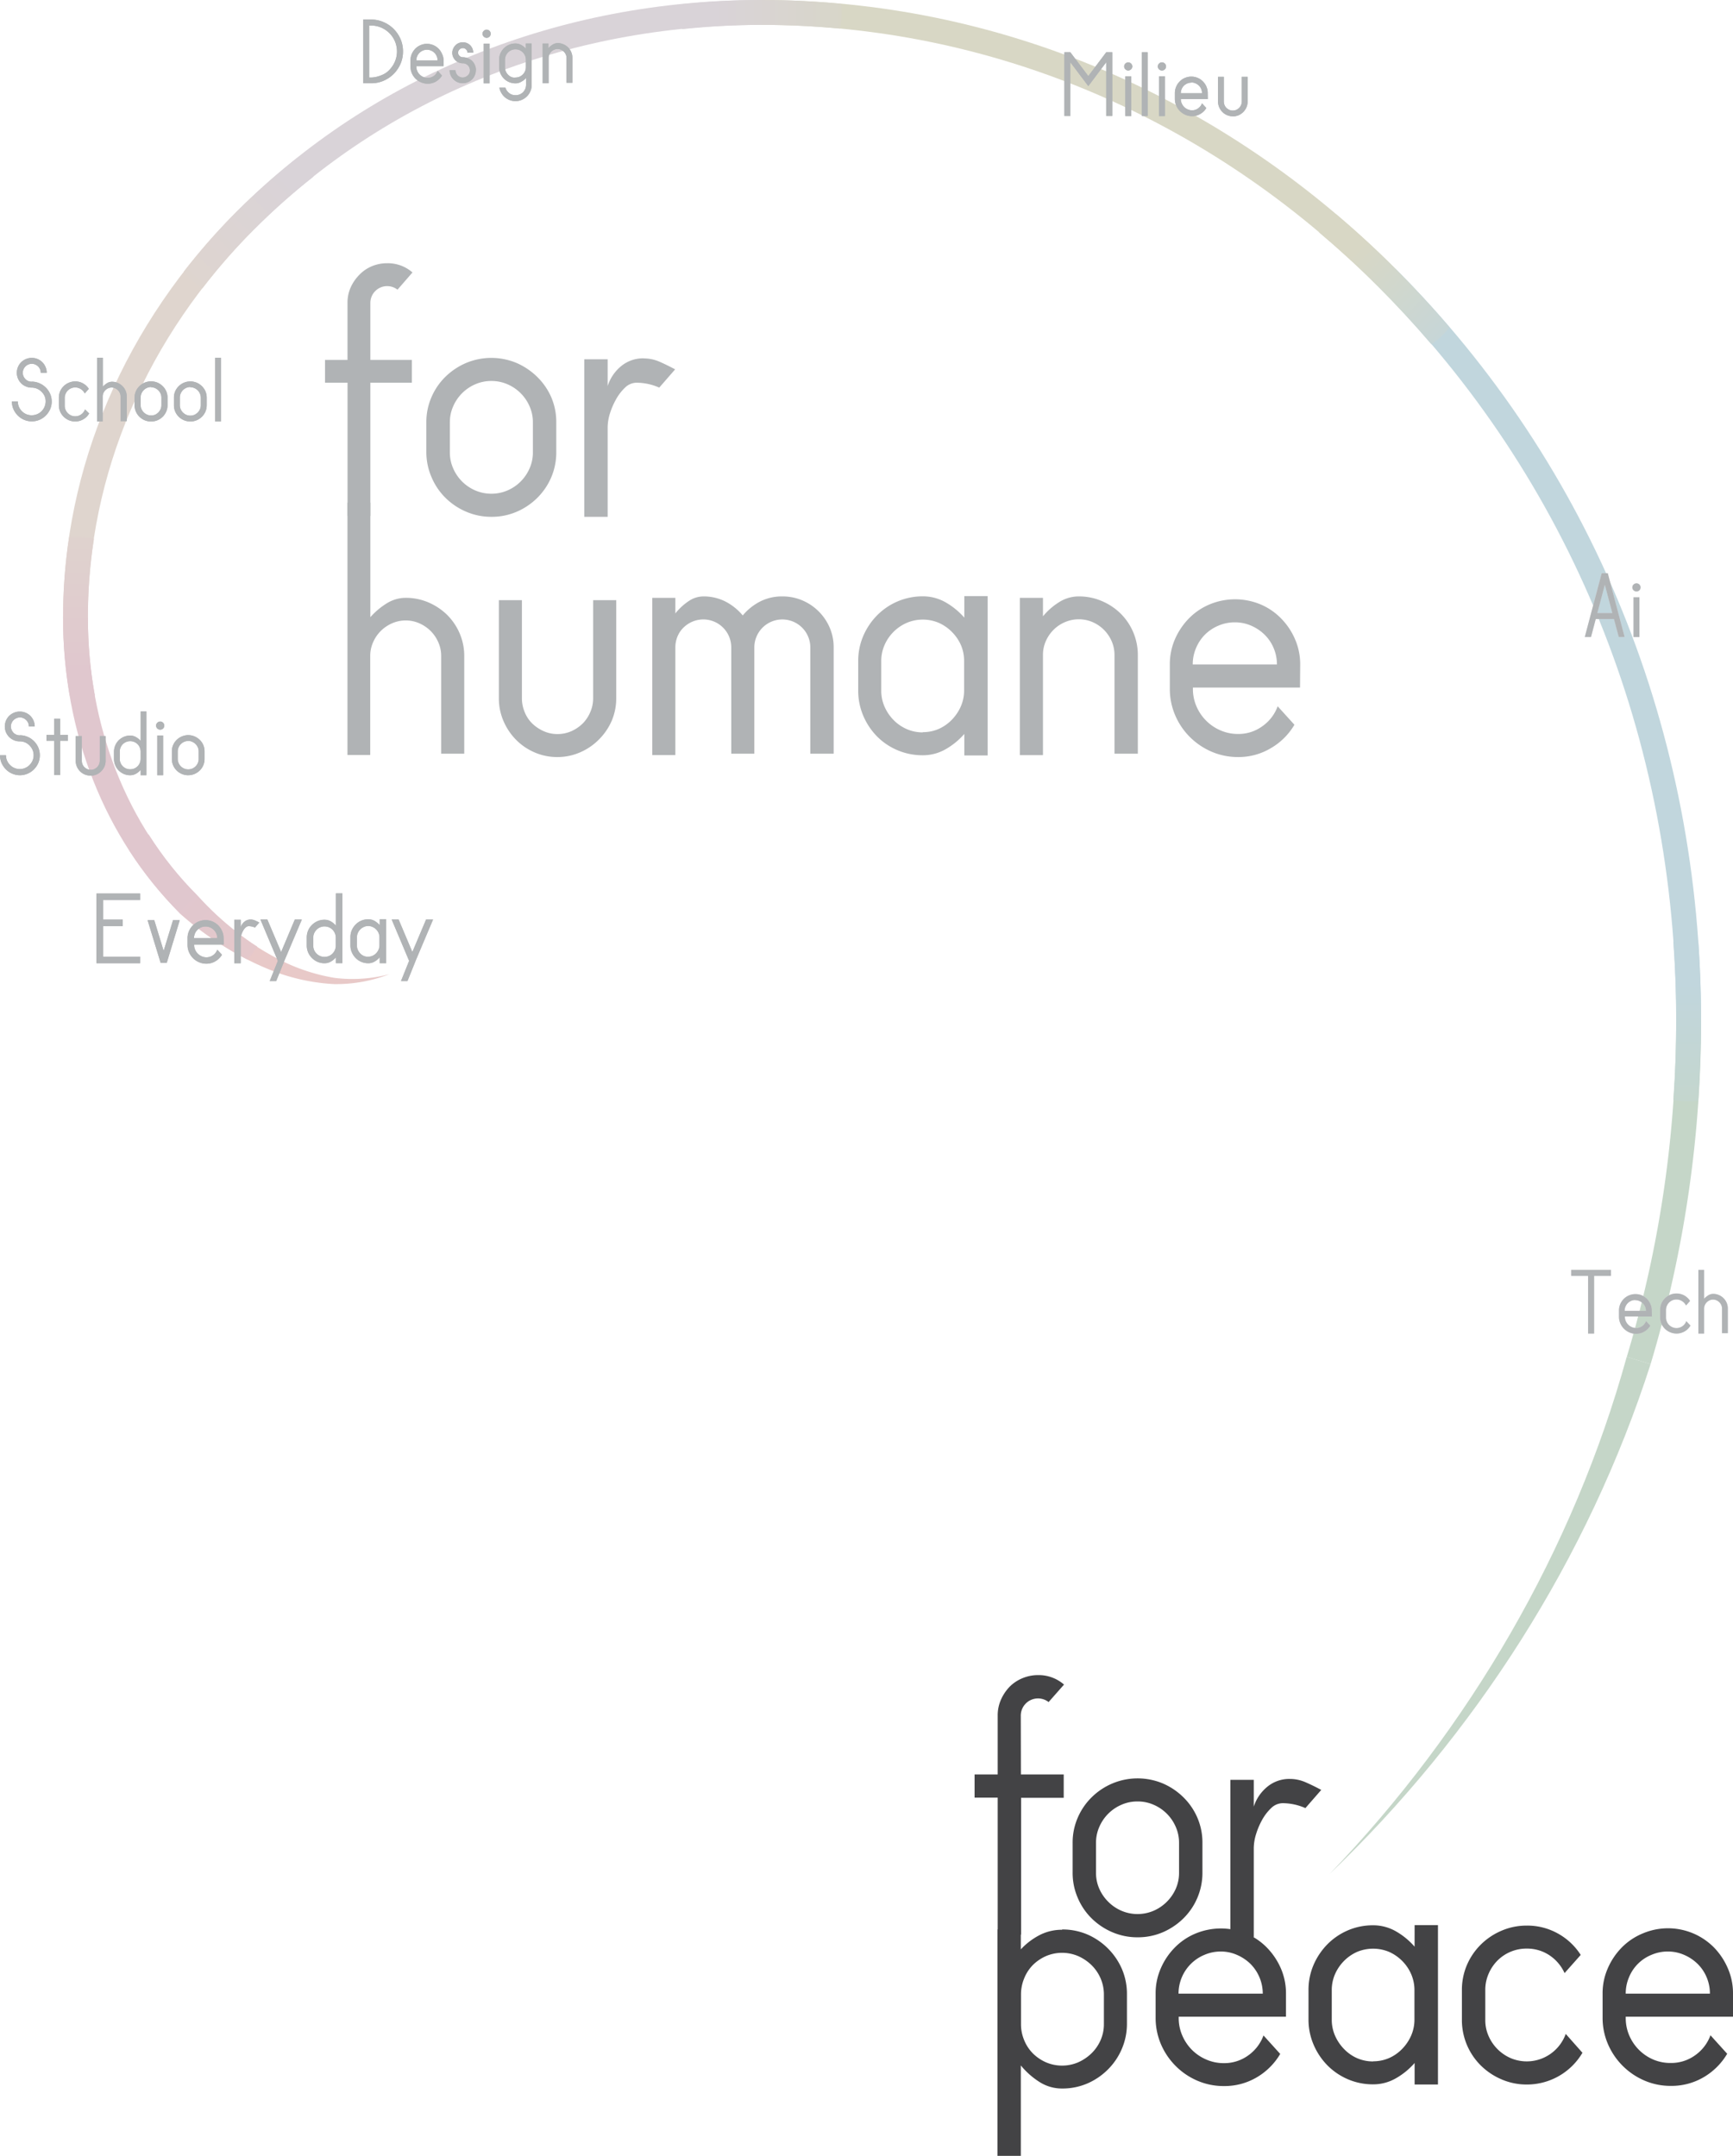 <svg xmlns="http://www.w3.org/2000/svg" xmlns:xlink="http://www.w3.org/1999/xlink" viewBox="0 0 402.41 500.6"><defs><style>.cls-1{fill:none;}.cls-2{fill:#e0c7ce;}.cls-3{fill:#dfd5ce;}.cls-4{fill:#d9d3d8;}.cls-5{fill:#d8d7c5;}.cls-6{fill:#c1d6dd;}.cls-7{fill:#c5d6c8;}.cls-8{fill:#e8c9c8;}.cls-9{clip-path:url(#clip-path);}.cls-10{fill:url(#linear-gradient);}.cls-11{clip-path:url(#clip-path-2);}.cls-12{fill:url(#linear-gradient-2);}.cls-13{clip-path:url(#clip-path-3);}.cls-14{fill:url(#linear-gradient-3);}.cls-15{clip-path:url(#clip-path-4);}.cls-16{fill:url(#linear-gradient-4);}.cls-17{clip-path:url(#clip-path-5);}.cls-18{fill:url(#linear-gradient-5);}.cls-19{clip-path:url(#clip-path-6);}.cls-20{fill:url(#linear-gradient-6);}.cls-21{fill:#b0b3b5;}.cls-22{fill:#dfdee1;}.cls-23{fill:#434345;}</style><clipPath id="clip-path" transform="translate(0 0)"><path id="SVGID" class="cls-1" d="M30,197.45A89.42,89.42,0,0,0,41.73,212a74.79,74.79,0,0,0,10.84,8.06c1.6,1,3.24,1.88,4.9,2.74a18.76,18.76,0,0,0,2.27-3c-1.6-1-3.19-2.16-4.69-3.33a69.74,69.74,0,0,1-9.13-8.47l-.06-.06a82.17,82.17,0,0,1-11.35-14.2A18.82,18.82,0,0,0,30,197.45"/></clipPath><linearGradient id="linear-gradient" x1="-3617.91" y1="349.06" x2="-3616.49" y2="349.06" gradientTransform="matrix(0, 25.87, 25.87, 0, -8986.99, 93801.53)" gradientUnits="userSpaceOnUse"><stop offset="0" stop-color="#e0c7ce"/><stop offset="1" stop-color="#e8c9c8"/></linearGradient><clipPath id="clip-path-2" transform="translate(0 0)"><path id="SVGID-2" data-name="SVGID" class="cls-1" d="M16.05,124.7a126.17,126.17,0,0,0-1.41,18.66A105.79,105.79,0,0,0,16.28,162c.41,0,.82.08,1.25.08a18.08,18.08,0,0,0,4.5-.58,100.2,100.2,0,0,1-1.62-18.15,119.39,119.39,0,0,1,1.4-18.24,19.5,19.5,0,0,0-4.28-.5c-.51,0-1,0-1.48.08"/></clipPath><linearGradient id="linear-gradient-2" x1="-3612.92" y1="351.94" x2="-3611.49" y2="351.94" gradientTransform="matrix(-26.16, 0, 0, 26.16, -94471.09, -9062.68)" gradientUnits="userSpaceOnUse"><stop offset="0" stop-color="#dfd5ce"/><stop offset="1" stop-color="#e0c7ce"/></linearGradient><clipPath id="clip-path-3" transform="translate(0 0)"><path id="SVGID-3" data-name="SVGID" class="cls-1" d="M55,49.08a147.31,147.31,0,0,0-12.33,14A18.42,18.42,0,0,0,47,66.94,137.83,137.83,0,0,1,59.1,53.16,152.73,152.73,0,0,1,72.81,41,19.16,19.16,0,0,0,69,36.68a161.78,161.78,0,0,0-14,12.4"/></clipPath><linearGradient id="linear-gradient-3" x1="-3626.36" y1="358.19" x2="-3624.93" y2="358.19" gradientTransform="matrix(25.89, 0, 0, -25.89, 93921.1, 9325.32)" gradientUnits="userSpaceOnUse"><stop offset="0" stop-color="#dfd5ce"/><stop offset="1" stop-color="#d9d3d8"/></linearGradient><clipPath id="clip-path-4" transform="translate(0 0)"><path id="SVGID-4" data-name="SVGID" class="cls-1" d="M176.73,0a184.91,184.91,0,0,0-18.64,1,15.14,15.14,0,0,0-.1,1.92,18.16,18.16,0,0,0,.4,3.85,182.16,182.16,0,0,1,18.34-1c6.14,0,12.27.3,18.34.88a19.41,19.41,0,0,0,.37-3.76,19.38,19.38,0,0,0-.11-2C189.16.32,183,0,176.73,0Z"/></clipPath><linearGradient id="linear-gradient-4" x1="-3622.99" y1="353.44" x2="-3621.57" y2="353.44" gradientTransform="matrix(26.32, 0, 0, -26.32, 95522.88, 9306.72)" gradientUnits="userSpaceOnUse"><stop offset="0" stop-color="#d9d3d8"/><stop offset="1" stop-color="#d8d7c5"/></linearGradient><clipPath id="clip-path-5" transform="translate(0 0)"><path id="SVGID-5" data-name="SVGID" class="cls-1" d="M306.34,54c4.65,3.93,9.18,8.06,13.55,12.44s8.51,8.84,12.48,13.5A19,19,0,0,0,336.6,76c-4-4.69-8.22-9.24-12.63-13.65s-9-8.62-13.72-12.61A18.83,18.83,0,0,0,306.34,54"/></clipPath><linearGradient id="linear-gradient-5" x1="-3617.13" y1="352.45" x2="-3615.7" y2="352.45" gradientTransform="matrix(0, 26.16, 26.16, 0, -8899.4, 94679.45)" gradientUnits="userSpaceOnUse"><stop offset="0" stop-color="#d8d7c5"/><stop offset="1" stop-color="#c1d6dd"/></linearGradient><clipPath id="clip-path-6" transform="translate(0 0)"><path id="SVGID-6" data-name="SVGID" class="cls-1" d="M388.56,218.62q.65,9.12.66,18.37c0,6.15-.23,12.27-.66,18.4a18.88,18.88,0,0,0,3.54.33,20.88,20.88,0,0,0,2.24-.13c.4-6.18.65-12.38.65-18.6s-.22-12.43-.65-18.58c-.75-.07-1.49-.13-2.24-.13a17.93,17.93,0,0,0-3.54.34"/></clipPath><linearGradient id="linear-gradient-6" x1="-3611.87" y1="356.19" x2="-3610.44" y2="356.19" gradientTransform="matrix(-26.15, 0, 0, 26.15, -94050.55, -9078.89)" gradientUnits="userSpaceOnUse"><stop offset="0" stop-color="#c1d6dd"/><stop offset="1" stop-color="#c5d6c8"/></linearGradient></defs><g id="Layer_2" data-name="Layer 2"><g id="Layer_1-2" data-name="Layer 1"><path class="cls-2" d="M41.78,212.08c-17.5-17.5-27.14-41.9-27.14-68.72h5.77c0,25.28,9,48.24,25.45,64.65Z" transform="translate(0 0)"/><path class="cls-3" d="M20.41,143.36H14.64C14.64,108.61,29,75.13,55,49.08l4.08,4.08c-25,25-38.69,57-38.69,90.2" transform="translate(0 0)"/><path class="cls-4" d="M59.1,53.16,55,49.09C86.67,17.44,129.89,0,176.73,0V5.77c-45.3,0-87.07,16.84-117.63,47.39" transform="translate(0 0)"/><path class="cls-5" d="M319.89,66.41c-39.1-39.1-89.95-60.64-143.17-60.64V0c54.76,0,107,22.13,147.24,62.32Z" transform="translate(0 0)"/><path class="cls-6" d="M395,237h-5.76c0-65.3-24.62-125.89-69.33-170.6L324,62.33c45.8,45.8,71,107.83,71,174.67" transform="translate(0 0)"/><path class="cls-7" d="M383.26,316.72l-5.52-1.66A271.17,271.17,0,0,0,389.22,237H395a277,277,0,0,1-11.72,79.72" transform="translate(0 0)"/><path class="cls-7" d="M377.73,315.05c-12.38,44.77-36.55,86.33-69.05,120.13,33.86-32.42,60.08-73.29,74.6-118.46Z" transform="translate(0 0)"/><path class="cls-8" d="M41.72,212.05a73,73,0,0,0,10.85,8,65.6,65.6,0,0,0,12,5.85,46.62,46.62,0,0,0,13,2.6,34.23,34.23,0,0,0,12.85-2.31,33.46,33.46,0,0,1-12.73.86,43.81,43.81,0,0,1-12-3.83A61.8,61.8,0,0,1,55,216.52a69,69,0,0,1-9.12-8.47Z" transform="translate(0 0)"/><g class="cls-9"><rect class="cls-10" x="24.07" y="187.54" width="41.58" height="41.56" transform="translate(-131.59 88.84) rotate(-43.75)"/></g><g class="cls-11"><rect class="cls-12" x="-0.41" y="139.59" width="37.49" height="7.52" transform="matrix(0, -1, 1, 0, -125.08, 161.18)"/></g><g class="cls-13"><rect class="cls-14" x="36.41" y="30.47" width="42.68" height="42.68" transform="translate(-19.7 56.35) rotate(-45.25)"/></g><g class="cls-15"><rect class="cls-16" x="157.99" width="37.44" height="6.74"/></g><g class="cls-17"><rect class="cls-18" x="300.1" y="43.46" width="42.74" height="42.74" transform="translate(50.72 249.86) rotate(-45.75)"/></g><g class="cls-19"><rect class="cls-20" x="373.04" y="233.71" width="37.47" height="6.59" transform="translate(153.04 627.72) rotate(-89.75)"/></g><polygon class="cls-21" points="22.41 207.45 22.41 223.65 32.55 223.65 32.55 222.14 23.93 222.14 23.93 215.05 28.5 215.05 28.5 213.52 23.93 213.52 23.93 208.97 32.55 208.97 32.55 207.45 22.41 207.45"/><polygon class="cls-21" points="40.18 213.65 38 220.79 35.82 213.65 34.27 213.65 37.3 223.56 38.72 223.56 41.74 213.65 40.18 213.65"/><path class="cls-21" d="M51.93,217.83a4.07,4.07,0,0,0-.34-1.63,4.37,4.37,0,0,0-.89-1.33,4.22,4.22,0,0,0-1.33-.9,4.14,4.14,0,0,0-1.62-.32,4.22,4.22,0,0,0-1.62.32,4.11,4.11,0,0,0-1.33.9,4.22,4.22,0,0,0-.9,1.33,4.06,4.06,0,0,0-.33,1.63v1.55a4.2,4.2,0,0,0,.34,1.7,4.37,4.37,0,0,0,2.34,2.34,4.23,4.23,0,0,0,1.7.34A4,4,0,0,0,50,223.2a4.23,4.23,0,0,0,1.52-1.51l-1.08-1.18A2.72,2.72,0,0,1,48,222.28a2.7,2.7,0,0,1-1.14-.23,2.88,2.88,0,0,1-.91-.62,2.77,2.77,0,0,1-.62-.91,2.7,2.7,0,0,1-.23-1.14v-.07h6.88Zm-3.14-2.49a2.81,2.81,0,0,1,.86.57,2.56,2.56,0,0,1,.58.86,2.76,2.76,0,0,1,.22,1.06h-5.4a2.75,2.75,0,0,1,.21-1.06,2.68,2.68,0,0,1,2.49-1.64A2.61,2.61,0,0,1,48.79,215.34Z" transform="translate(0 0)"/><path class="cls-21" d="M56.77,214a2.67,2.67,0,0,0-.87,1.28v-1.72H54.4v10.09h1.5v-5.73a3.06,3.06,0,0,1,.15-.88,4.5,4.5,0,0,1,.4-.93,2.78,2.78,0,0,1,.58-.75,1.06,1.06,0,0,1,.72-.31,3.63,3.63,0,0,1,1.46.32l1-1.17c-.32-.17-.65-.33-1-.48a2.49,2.49,0,0,0-1-.22A2.23,2.23,0,0,0,56.77,214Z" transform="translate(0 0)"/><polygon class="cls-21" points="68.46 213.5 65.28 221.05 62.08 213.5 60.47 213.5 64.52 223.1 62.63 227.8 64.13 227.8 66.02 223.12 66.02 223.1 70.09 213.5 68.46 213.5"/><path class="cls-21" d="M78,214.91a4.32,4.32,0,0,0-1.21-1,2.91,2.91,0,0,0-1.44-.37,3.94,3.94,0,0,0-1.6.32,4.37,4.37,0,0,0-1.31.88,4,4,0,0,0-1.21,2.9v1.87a4.05,4.05,0,0,0,1.21,2.91,4.22,4.22,0,0,0,1.31.89,3.94,3.94,0,0,0,1.6.32,2.91,2.91,0,0,0,1.44-.37,4.32,4.32,0,0,0,1.21-1v1.35H79.5v-16.2H78ZM74.36,222a2.69,2.69,0,0,1-.84-.56,2.71,2.71,0,0,1-.57-.84,2.79,2.79,0,0,1-.2-1v-1.87a2.7,2.7,0,0,1,.2-1,2.76,2.76,0,0,1,.57-.85,2.62,2.62,0,0,1,1.87-.76,2.75,2.75,0,0,1,1,.2,2.69,2.69,0,0,1,.84.56,2.57,2.57,0,0,1,.56.85,2.53,2.53,0,0,1,.21,1v1.87a2.61,2.61,0,0,1-.21,1,2.53,2.53,0,0,1-.56.84,2.69,2.69,0,0,1-.84.56,2.57,2.57,0,0,1-1,.2A2.52,2.52,0,0,1,74.36,222Z" transform="translate(0 0)"/><path class="cls-21" d="M88.17,214.81a4.78,4.78,0,0,0-1.21-1,2.92,2.92,0,0,0-1.45-.37,4,4,0,0,0-1.61.32,3.78,3.78,0,0,0-1.32.9,4.27,4.27,0,0,0-.89,1.32,4,4,0,0,0-.32,1.61v1.89a4,4,0,0,0,.32,1.61,4.2,4.2,0,0,0,.89,1.33,3.92,3.92,0,0,0,1.32.9,4,4,0,0,0,1.61.32,2.83,2.83,0,0,0,1.45-.38,4.54,4.54,0,0,0,1.21-1v1.36h1.5v-10.2h-1.5ZM84.47,222a2.58,2.58,0,0,1-.84-.58,2.88,2.88,0,0,1-.57-.85,2.58,2.58,0,0,1-.22-1V217.6a2.57,2.57,0,0,1,.22-1,2.7,2.7,0,0,1,1.41-1.41,2.46,2.46,0,0,1,1-.22,2.38,2.38,0,0,1,1,.22,2.65,2.65,0,0,1,.85.57,2.71,2.71,0,0,1,.57.84,2.56,2.56,0,0,1,.21,1v1.89a2.58,2.58,0,0,1-.21,1,2.88,2.88,0,0,1-.57.85,2.63,2.63,0,0,1-1.88.79A2.61,2.61,0,0,1,84.47,222Z" transform="translate(0 0)"/><polygon class="cls-21" points="98.94 213.5 95.75 221.05 92.56 213.5 90.95 213.5 95 223.1 93.11 227.8 94.61 227.8 96.49 223.12 96.49 223.1 100.56 213.5 98.94 213.5"/><polygon class="cls-21" points="32.55 207.45 32.55 208.97 23.93 208.97 23.93 213.52 28.5 213.52 28.5 215.05 23.93 215.05 23.93 222.14 32.55 222.14 32.55 223.65 22.41 223.65 22.41 207.45 32.55 207.45"/><polygon class="cls-21" points="41.74 213.65 38.72 223.56 37.3 223.56 34.27 213.65 35.82 213.65 38 220.79 40.18 213.65 41.74 213.65"/><path class="cls-21" d="M51.93,219.31H45.05v.07a2.7,2.7,0,0,0,.23,1.14,2.77,2.77,0,0,0,.62.91,2.88,2.88,0,0,0,.91.62,2.71,2.71,0,0,0,1.14.24,2.71,2.71,0,0,0,2.53-1.78l1.08,1.18A4.23,4.23,0,0,1,50,223.2a4,4,0,0,1-2.09.56,4.23,4.23,0,0,1-1.7-.34,4.37,4.37,0,0,1-2.34-2.34,4.2,4.2,0,0,1-.34-1.7v-1.55a4.06,4.06,0,0,1,.33-1.63,4.22,4.22,0,0,1,.9-1.33,4.11,4.11,0,0,1,1.33-.9,4.22,4.22,0,0,1,1.62-.32,4.14,4.14,0,0,1,1.62.32,4.22,4.22,0,0,1,1.33.9,4.37,4.37,0,0,1,.89,1.33,4.07,4.07,0,0,1,.34,1.63Zm-4.18-4.18a2.64,2.64,0,0,0-2.49,1.64,2.75,2.75,0,0,0-.21,1.06h5.4a2.74,2.74,0,0,0-.8-1.92,2.81,2.81,0,0,0-.86-.57,2.61,2.61,0,0,0-1-.21" transform="translate(0 0)"/><path class="cls-21" d="M58.21,213.5a2.49,2.49,0,0,1,1,.22c.33.15.66.31,1,.48l-1,1.17a3.63,3.63,0,0,0-1.46-.32,1.06,1.06,0,0,0-.72.31,2.78,2.78,0,0,0-.58.75,4.5,4.5,0,0,0-.4.93,3.06,3.06,0,0,0-.15.88v5.73H54.4V213.56h1.5v1.72a2.67,2.67,0,0,1,.87-1.28,2.23,2.23,0,0,1,1.44-.5" transform="translate(0 0)"/><polygon class="cls-21" points="70.09 213.5 66.02 223.1 66.02 223.12 64.13 227.8 62.63 227.8 64.52 223.1 60.47 213.5 62.08 213.5 65.28 221.05 68.46 213.5 70.09 213.5"/><path class="cls-21" d="M78,207.45H79.5v16.2H78V222.3a4.32,4.32,0,0,1-1.21,1,2.91,2.91,0,0,1-1.44.37,4.12,4.12,0,0,1-1.6-.32,4.22,4.22,0,0,1-1.31-.89,4.05,4.05,0,0,1-1.21-2.91v-1.87a4.12,4.12,0,0,1,.32-1.6,4.07,4.07,0,0,1,.89-1.3,4.19,4.19,0,0,1,1.31-.88,3.94,3.94,0,0,1,1.6-.32,2.91,2.91,0,0,1,1.44.37,4.32,4.32,0,0,1,1.21,1Zm-2.65,14.72a2.57,2.57,0,0,0,1-.2,2.53,2.53,0,0,0,.84-.56,2.65,2.65,0,0,0,.57-.85,2.7,2.7,0,0,0,.2-1v-1.87a2.7,2.7,0,0,0-.2-1,2.88,2.88,0,0,0-.57-.85,2.69,2.69,0,0,0-.84-.56,2.75,2.75,0,0,0-1-.2,2.62,2.62,0,0,0-1.87.76,2.88,2.88,0,0,0-.57.85,2.7,2.7,0,0,0-.2,1v1.87a2.7,2.7,0,0,0,.2,1,2.65,2.65,0,0,0,.57.85,2.62,2.62,0,0,0,1.87.76" transform="translate(0 0)"/><path class="cls-21" d="M88.17,213.44h1.5v10.21h-1.5v-1.37a4.54,4.54,0,0,1-1.21,1,2.83,2.83,0,0,1-1.45.38,4.17,4.17,0,0,1-1.61-.32,4,4,0,0,1-1.32-.9,4.2,4.2,0,0,1-.89-1.33,4,4,0,0,1-.32-1.61v-1.88a4,4,0,0,1,.32-1.62,4.27,4.27,0,0,1,.89-1.32,4.12,4.12,0,0,1,2.93-1.23,2.93,2.93,0,0,1,1.45.38,5,5,0,0,1,1.21,1Zm-2.66,8.73a2.61,2.61,0,0,0,1-.21,2.69,2.69,0,0,0,.84-.58,2.88,2.88,0,0,0,.57-.85,2.58,2.58,0,0,0,.21-1v-1.88a2.58,2.58,0,0,0-.21-1,2.71,2.71,0,0,0-.57-.84,2.84,2.84,0,0,0-.84-.57,2.46,2.46,0,0,0-1-.22,2.43,2.43,0,0,0-1,.22,2.7,2.7,0,0,0-1.41,1.41,2.58,2.58,0,0,0-.21,1v1.88a2.58,2.58,0,0,0,.21,1,2.88,2.88,0,0,0,.57.85,2.59,2.59,0,0,0,1.88.79" transform="translate(0 0)"/><polygon class="cls-21" points="100.56 213.5 96.5 223.1 96.5 223.12 94.61 227.8 93.11 227.8 95 223.1 90.95 213.5 92.56 213.5 95.75 221.05 98.94 213.5 100.56 213.5"/><path class="cls-21" d="M4.63,170.72a4.44,4.44,0,0,1,1.79.37,4.64,4.64,0,0,1,1.47,1,4.79,4.79,0,0,1,1,1.47,4.68,4.68,0,0,1,0,3.6,4.91,4.91,0,0,1-1,1.47,4.64,4.64,0,0,1-1.47,1,4.54,4.54,0,0,1-3.59,0,4.64,4.64,0,0,1-1.47-1,5.1,5.1,0,0,1-1-1.47,4.52,4.52,0,0,1-.36-1.8H1.39v0a3.12,3.12,0,0,0,.25,1.26,3.21,3.21,0,0,0,.69,1,3,3,0,0,0,1,.69,3.21,3.21,0,0,0,2.53,0,3,3,0,0,0,1-.69,3.21,3.21,0,0,0,.69-1,3.12,3.12,0,0,0,.26-1.26,3.17,3.17,0,0,0-.26-1.27,3.5,3.5,0,0,0-.69-1,3.19,3.19,0,0,0-1-.7,3.15,3.15,0,0,0-1.26-.25,3.4,3.4,0,0,1-1.36-.27,3.66,3.66,0,0,1-1.11-.74,3.61,3.61,0,0,1-.74-1.1,3.54,3.54,0,0,1,0-2.71,3.49,3.49,0,0,1,.74-1.1,3.63,3.63,0,0,1,1.11-.73,3.4,3.4,0,0,1,1.36-.27,3.39,3.39,0,0,1,1.35.27,3.36,3.36,0,0,1,1.1.73,3.49,3.49,0,0,1,.74,1.1,3.4,3.4,0,0,1,.27,1.36H6.7a2,2,0,0,0-.16-.82,2.15,2.15,0,0,0-.45-.66,2.69,2.69,0,0,0-.65-.45,2,2,0,0,0-1.62,0,2.32,2.32,0,0,0-.67.45,2.15,2.15,0,0,0-.45.66,2,2,0,0,0-.17.82,2,2,0,0,0,.17.8,2.32,2.32,0,0,0,.45.67,1.82,1.82,0,0,0,.67.44A2,2,0,0,0,4.63,170.72Z" transform="translate(0 0)"/><polygon class="cls-21" points="13.96 166.88 13.96 170.62 15.77 170.62 15.77 171.99 13.96 171.99 13.96 179.96 12.59 179.96 12.59 171.99 10.79 171.99 10.79 170.62 12.59 170.62 12.59 166.88 13.96 166.88"/><path class="cls-21" d="M21,180.08a3.35,3.35,0,0,1-2.42-1,3.54,3.54,0,0,1-.73-1.09,3.38,3.38,0,0,1-.27-1.34v-5.74H19v5.74a2.05,2.05,0,0,0,.16.81,1.91,1.91,0,0,0,.44.67,2.54,2.54,0,0,0,.67.45,2,2,0,0,0,1.62,0,2.2,2.2,0,0,0,.66-.45,2.14,2.14,0,0,0,.62-1.48v-5.74h1.35v5.74a3.38,3.38,0,0,1-.27,1.34,3.64,3.64,0,0,1-1.84,1.84A3.34,3.34,0,0,1,21,180.08Z" transform="translate(0 0)"/><path class="cls-21" d="M32.65,165.19H34V180H32.65v-1.23a4.31,4.31,0,0,1-1.11.9,2.74,2.74,0,0,1-1.31.33,3.63,3.63,0,0,1-1.46-.29,4.09,4.09,0,0,1-1.2-.81,3.66,3.66,0,0,1-.8-1.2,3.57,3.57,0,0,1-.3-1.46v-1.7a3.57,3.57,0,0,1,.3-1.46,3.66,3.66,0,0,1,.8-1.2,4.27,4.27,0,0,1,1.2-.8,3.8,3.8,0,0,1,1.46-.29,2.64,2.64,0,0,1,1.31.34,4.07,4.07,0,0,1,1.11.89Zm-2.42,13.43a2.47,2.47,0,0,0,.95-.18,2.55,2.55,0,0,0,.77-.52,2.31,2.31,0,0,0,.51-.76,2.52,2.52,0,0,0,.19-.95v-1.7a2.48,2.48,0,0,0-.19-.95,2.32,2.32,0,0,0-1.28-1.28,2.45,2.45,0,0,0-1.89,0A2.32,2.32,0,0,0,28,173.56a2.3,2.3,0,0,0-.19.95v1.7a2.34,2.34,0,0,0,.19.95,2.31,2.31,0,0,0,.51.76,2.55,2.55,0,0,0,.77.52A2.46,2.46,0,0,0,30.23,178.62Z" transform="translate(0 0)"/><path class="cls-21" d="M37.21,169.42a1,1,0,0,1-.68-.27.92.92,0,0,1,0-1.34,1,1,0,0,1,.68-.28.92.92,0,0,1,.66.28.94.94,0,0,1-.66,1.61Zm-.7,1.35h1.37V180H36.51Z" transform="translate(0 0)"/><path class="cls-21" d="M43.7,180a3.63,3.63,0,0,1-1.46-.29,3.94,3.94,0,0,1-1.22-.81,3.75,3.75,0,0,1-.82-1.21,3.64,3.64,0,0,1-.29-1.47v-1.74A3.61,3.61,0,0,1,40.2,173a3.71,3.71,0,0,1,.82-1.2,3.94,3.94,0,0,1,1.22-.81,3.75,3.75,0,0,1,2.94,0,4,4,0,0,1,1.21.81,3.71,3.71,0,0,1,.82,1.2,3.78,3.78,0,0,1,.29,1.47v1.74a3.82,3.82,0,0,1-.29,1.47,3.75,3.75,0,0,1-.82,1.21,4,4,0,0,1-1.21.81A3.65,3.65,0,0,1,43.7,180Zm0-7.95a2.3,2.3,0,0,0-.94.2,2.44,2.44,0,0,0-1.29,1.29,2.3,2.3,0,0,0-.2.94v1.74a2.31,2.31,0,0,0,.2.95,2.44,2.44,0,0,0,1.29,1.29,2.45,2.45,0,0,0,1.89,0,2.44,2.44,0,0,0,1.29-1.29,2.3,2.3,0,0,0,.19-.95v-1.74a2.29,2.29,0,0,0-.19-.94,2.44,2.44,0,0,0-1.29-1.29A2.31,2.31,0,0,0,43.7,172Z" transform="translate(0 0)"/><path class="cls-21" d="M4.63,170.72a4.44,4.44,0,0,1,1.79.37,4.64,4.64,0,0,1,1.47,1,4.79,4.79,0,0,1,1,1.47,4.68,4.68,0,0,1,0,3.6,4.91,4.91,0,0,1-1,1.47,4.64,4.64,0,0,1-1.47,1,4.54,4.54,0,0,1-3.59,0,4.64,4.64,0,0,1-1.47-1,5.1,5.1,0,0,1-1-1.47,4.52,4.52,0,0,1-.36-1.8H1.39v0a3.12,3.12,0,0,0,.25,1.26,3.21,3.21,0,0,0,.69,1,3,3,0,0,0,1,.69,3.21,3.21,0,0,0,2.53,0,3,3,0,0,0,1-.69,3.21,3.21,0,0,0,.69-1,3.12,3.12,0,0,0,.26-1.26,3.17,3.17,0,0,0-.26-1.27,3.5,3.5,0,0,0-.69-1,3.19,3.19,0,0,0-1-.7,3.15,3.15,0,0,0-1.26-.25,3.4,3.4,0,0,1-1.36-.27,3.66,3.66,0,0,1-1.11-.74,3.61,3.61,0,0,1-.74-1.1,3.54,3.54,0,0,1,0-2.71,3.49,3.49,0,0,1,.74-1.1,3.63,3.63,0,0,1,1.11-.73,3.4,3.4,0,0,1,1.36-.27,3.39,3.39,0,0,1,1.35.27,3.36,3.36,0,0,1,1.1.73,3.49,3.49,0,0,1,.74,1.1,3.4,3.4,0,0,1,.27,1.36H6.7a2,2,0,0,0-.16-.82,2.15,2.15,0,0,0-.45-.66,2.69,2.69,0,0,0-.65-.45,2,2,0,0,0-1.62,0,2.32,2.32,0,0,0-.67.45,2.15,2.15,0,0,0-.45.66,2,2,0,0,0-.17.82,2,2,0,0,0,.17.8,2.32,2.32,0,0,0,.45.67,1.82,1.82,0,0,0,.67.44,2,2,0,0,0,.81.16" transform="translate(0 0)"/><polygon class="cls-21" points="13.96 166.88 13.96 170.62 15.77 170.62 15.77 171.99 13.96 171.99 13.96 179.96 12.59 179.96 12.59 171.99 10.79 171.99 10.79 170.62 12.59 170.62 12.59 166.88 13.96 166.88"/><path class="cls-21" d="M21,180.08a3.35,3.35,0,0,1-2.42-1,3.54,3.54,0,0,1-.73-1.09,3.38,3.38,0,0,1-.27-1.34v-5.74H19v5.74a2.05,2.05,0,0,0,.16.81,1.91,1.91,0,0,0,.44.67,2.54,2.54,0,0,0,.67.45,2,2,0,0,0,1.62,0,2.2,2.2,0,0,0,.66-.45,2.14,2.14,0,0,0,.62-1.48v-5.74h1.35v5.74a3.38,3.38,0,0,1-.27,1.34,3.64,3.64,0,0,1-1.84,1.84,3.34,3.34,0,0,1-1.34.27" transform="translate(0 0)"/><path class="cls-21" d="M32.65,165.19H34V180H32.65v-1.23a4.31,4.31,0,0,1-1.11.9,2.74,2.74,0,0,1-1.31.33,3.63,3.63,0,0,1-1.46-.29,4.09,4.09,0,0,1-1.2-.81,3.66,3.66,0,0,1-.8-1.2,3.57,3.57,0,0,1-.3-1.46v-1.7a3.57,3.57,0,0,1,.3-1.46,3.66,3.66,0,0,1,.8-1.2,4.27,4.27,0,0,1,1.2-.8,3.8,3.8,0,0,1,1.46-.29,2.64,2.64,0,0,1,1.31.34,4.07,4.07,0,0,1,1.11.89Zm-2.42,13.43a2.47,2.47,0,0,0,.95-.18,2.55,2.55,0,0,0,.77-.52,2.31,2.31,0,0,0,.51-.76,2.52,2.52,0,0,0,.19-.95v-1.7a2.48,2.48,0,0,0-.19-.95,2.32,2.32,0,0,0-1.28-1.28,2.45,2.45,0,0,0-1.89,0A2.32,2.32,0,0,0,28,173.56a2.3,2.3,0,0,0-.19.95v1.7a2.34,2.34,0,0,0,.19.95,2.31,2.31,0,0,0,.51.76,2.55,2.55,0,0,0,.77.52,2.46,2.46,0,0,0,.94.18" transform="translate(0 0)"/><path class="cls-21" d="M37.21,169.42a1,1,0,0,1-.68-.27.92.92,0,0,1,0-1.34,1,1,0,0,1,.68-.28.92.92,0,0,1,.66.28.94.94,0,0,1-.66,1.61m-.7,1.35h1.37V180H36.51Z" transform="translate(0 0)"/><path class="cls-21" d="M43.7,180a3.63,3.63,0,0,1-1.46-.29,3.94,3.94,0,0,1-1.22-.81,3.75,3.75,0,0,1-.82-1.21,3.64,3.64,0,0,1-.29-1.47v-1.74A3.61,3.61,0,0,1,40.2,173a3.71,3.71,0,0,1,.82-1.2,3.94,3.94,0,0,1,1.22-.81,3.75,3.75,0,0,1,2.94,0,4,4,0,0,1,1.21.81,3.71,3.71,0,0,1,.82,1.2,3.78,3.78,0,0,1,.29,1.47v1.74a3.82,3.82,0,0,1-.29,1.47,3.75,3.75,0,0,1-.82,1.21,4,4,0,0,1-1.21.81,3.65,3.65,0,0,1-1.48.29m0-7.95a2.3,2.3,0,0,0-.94.2,2.44,2.44,0,0,0-1.29,1.29,2.3,2.3,0,0,0-.2.94v1.74a2.31,2.31,0,0,0,.2.95,2.44,2.44,0,0,0,1.29,1.29,2.45,2.45,0,0,0,1.89,0,2.44,2.44,0,0,0,1.29-1.29,2.3,2.3,0,0,0,.19-.95v-1.74a2.29,2.29,0,0,0-.19-.94,2.44,2.44,0,0,0-1.29-1.29,2.31,2.31,0,0,0-.95-.2" transform="translate(0 0)"/><path class="cls-21" d="M7.39,88.61A4.44,4.44,0,0,1,9.18,89a4.76,4.76,0,0,1,2.47,2.47,4.49,4.49,0,0,1,.36,1.8A4.44,4.44,0,0,1,11.65,95a4.85,4.85,0,0,1-1,1.47,4.67,4.67,0,0,1-1.47,1,4.44,4.44,0,0,1-1.79.36,4.45,4.45,0,0,1-1.8-.36,4.67,4.67,0,0,1-1.47-1,4.85,4.85,0,0,1-1-1.47,4.44,4.44,0,0,1-.36-1.79H4.14a3.21,3.21,0,0,0,.26,1.27,3.33,3.33,0,0,0,.69,1,3.21,3.21,0,0,0,1,.69,3.33,3.33,0,0,0,2.53,0,3.2,3.2,0,0,0,1.72-1.72,3.21,3.21,0,0,0,.26-1.27A3.12,3.12,0,0,0,10.37,92a3.37,3.37,0,0,0-.69-1,3.24,3.24,0,0,0-2.29-1A3.24,3.24,0,0,1,6,89.72,3.14,3.14,0,0,1,4.92,89a3.56,3.56,0,0,1-.74-1.09,3.48,3.48,0,0,1,.74-3.81,3.49,3.49,0,0,1,2.47-1,3.41,3.41,0,0,1,3.18,2.11,3.25,3.25,0,0,1,.28,1.36H9.46a2,2,0,0,0-.16-.82,1.93,1.93,0,0,0-.45-.66,2.15,2.15,0,0,0-.66-.45,1.91,1.91,0,0,0-.8-.17,2.08,2.08,0,0,0-.82.17,2,2,0,0,0-.66.45,1.93,1.93,0,0,0-.45.66,2,2,0,0,0,0,1.62,2.15,2.15,0,0,0,.45.66,1.89,1.89,0,0,0,.66.45A2.07,2.07,0,0,0,7.39,88.61Z" transform="translate(0 0)"/><path class="cls-21" d="M20.7,96a3.58,3.58,0,0,1-1.37,1.36,3.65,3.65,0,0,1-1.88.5A3.82,3.82,0,0,1,16,97.57a4.06,4.06,0,0,1-1.22-.81,3.87,3.87,0,0,1-.82-1.21,3.82,3.82,0,0,1-.29-1.47V92.34a3.83,3.83,0,0,1,.29-1.48,3.78,3.78,0,0,1,.82-1.19A3.72,3.72,0,0,1,16,88.86a3.65,3.65,0,0,1,1.47-.3,3.6,3.6,0,0,1,1.8.46,3.7,3.7,0,0,1,1.35,1.26l-.94,1.07a2.49,2.49,0,0,0-.9-1,2.43,2.43,0,0,0-2.26-.2,2.35,2.35,0,0,0-.77.51,2.48,2.48,0,0,0-.52.78,2.34,2.34,0,0,0-.2,1v1.74a2.34,2.34,0,0,0,.2,1,2.51,2.51,0,0,0,.52.76,2.58,2.58,0,0,0,.77.53,2.3,2.3,0,0,0,.95.19,2.37,2.37,0,0,0,1.39-.44,2.43,2.43,0,0,0,.88-1.16Z" transform="translate(0 0)"/><path class="cls-21" d="M26,88.64a3.26,3.26,0,0,1,1.33.27,3.59,3.59,0,0,1,1.09.73,3.3,3.3,0,0,1,.74,1.08,3.33,3.33,0,0,1,.27,1.33v5.73H28V92.05a2,2,0,0,0-.17-.8,2,2,0,0,0-.45-.65,1.93,1.93,0,0,0-.66-.45,2,2,0,0,0-1.6,0,2.15,2.15,0,0,0-.66.45,2.35,2.35,0,0,0-.45.65,2,2,0,0,0-.16.8v5.81H22.54V83.07h1.34v6.71a4.36,4.36,0,0,1,1-.82A2.13,2.13,0,0,1,26,88.64Z" transform="translate(0 0)"/><path class="cls-21" d="M35.05,97.86a3.82,3.82,0,0,1-1.47-.29,4,4,0,0,1-1.21-.81,3.87,3.87,0,0,1-.82-1.21,3.65,3.65,0,0,1-.3-1.47V92.34a3.66,3.66,0,0,1,.3-1.48,3.78,3.78,0,0,1,.82-1.19,3.87,3.87,0,0,1,1.21-.82,3.9,3.9,0,0,1,3,0,4,4,0,0,1,1.21.82,3.75,3.75,0,0,1,.81,1.19,3.66,3.66,0,0,1,.3,1.48v1.74a3.65,3.65,0,0,1-.3,1.47,3.84,3.84,0,0,1-.81,1.21,4.14,4.14,0,0,1-1.21.81A3.83,3.83,0,0,1,35.05,97.86Zm0-8a2.46,2.46,0,0,0-2.43,2.43v1.74a2.43,2.43,0,0,0,.72,1.71,2.46,2.46,0,0,0,.77.53,2.26,2.26,0,0,0,.94.19,2.34,2.34,0,0,0,1-.19A2.64,2.64,0,0,0,37.29,95a2.34,2.34,0,0,0,.19-1V92.34a2.26,2.26,0,0,0-.19-.94,2.46,2.46,0,0,0-.53-.77,2.43,2.43,0,0,0-1.71-.72Z" transform="translate(0 0)"/><path class="cls-21" d="M44.18,97.86a3.8,3.8,0,0,1-1.46-.29,3.94,3.94,0,0,1-1.22-.81,3.87,3.87,0,0,1-.82-1.21,3.64,3.64,0,0,1-.29-1.47V92.34a3.65,3.65,0,0,1,.29-1.48,3.84,3.84,0,0,1,5-2,3.87,3.87,0,0,1,1.21.82,3.78,3.78,0,0,1,.82,1.19A3.83,3.83,0,0,1,48,92.34v1.74a3.82,3.82,0,0,1-.29,1.47,3.87,3.87,0,0,1-.82,1.21,4,4,0,0,1-1.21.81A3.79,3.79,0,0,1,44.18,97.86Zm0-8a2.3,2.3,0,0,0-.94.2,2.38,2.38,0,0,0-.77.52,2.43,2.43,0,0,0-.52.77,2.26,2.26,0,0,0-.2.94v1.74a2.34,2.34,0,0,0,.2,1,2.51,2.51,0,0,0,.52.76,2.58,2.58,0,0,0,.77.53,2.45,2.45,0,0,0,1.89,0,2.58,2.58,0,0,0,.77-.53,2.51,2.51,0,0,0,.52-.76,2.34,2.34,0,0,0,.2-1V92.34a2.26,2.26,0,0,0-.2-.94,2.43,2.43,0,0,0-.52-.77,2.38,2.38,0,0,0-.77-.52A2.31,2.31,0,0,0,44.18,89.91Z" transform="translate(0 0)"/><rect class="cls-21" x="49.97" y="83.07" width="1.33" height="14.79"/><path class="cls-21" d="M7.39,88.61A4.44,4.44,0,0,1,9.18,89a4.76,4.76,0,0,1,2.47,2.47,4.49,4.49,0,0,1,.36,1.8A4.44,4.44,0,0,1,11.65,95a4.85,4.85,0,0,1-1,1.47,4.67,4.67,0,0,1-1.47,1,4.44,4.44,0,0,1-1.79.36,4.45,4.45,0,0,1-1.8-.36,4.67,4.67,0,0,1-1.47-1,4.85,4.85,0,0,1-1-1.47,4.44,4.44,0,0,1-.36-1.79H4.14a3.21,3.21,0,0,0,.26,1.27,3.33,3.33,0,0,0,.69,1,3.21,3.21,0,0,0,1,.69,3.33,3.33,0,0,0,2.53,0,3.2,3.2,0,0,0,1.72-1.72,3.21,3.21,0,0,0,.26-1.27A3.12,3.12,0,0,0,10.37,92a3.37,3.37,0,0,0-.69-1,3.24,3.24,0,0,0-2.29-1A3.24,3.24,0,0,1,6,89.72,3.14,3.14,0,0,1,4.92,89a3.56,3.56,0,0,1-.74-1.09,3.48,3.48,0,0,1,.74-3.81,3.49,3.49,0,0,1,2.47-1,3.41,3.41,0,0,1,3.18,2.11,3.25,3.25,0,0,1,.28,1.36H9.46a2,2,0,0,0-.16-.82,1.93,1.93,0,0,0-.45-.66,2.15,2.15,0,0,0-.66-.45,1.91,1.91,0,0,0-.8-.17,2.08,2.08,0,0,0-.82.17,2,2,0,0,0-.66.45,1.93,1.93,0,0,0-.45.66,2,2,0,0,0,0,1.62,2.15,2.15,0,0,0,.45.66,1.89,1.89,0,0,0,.66.45,2.07,2.07,0,0,0,.82.16" transform="translate(0 0)"/><path class="cls-21" d="M20.7,96a3.58,3.58,0,0,1-1.37,1.36,3.65,3.65,0,0,1-1.88.5A3.82,3.82,0,0,1,16,97.57a4.06,4.06,0,0,1-1.22-.81,3.87,3.87,0,0,1-.82-1.21,3.82,3.82,0,0,1-.29-1.47V92.34a3.83,3.83,0,0,1,.29-1.48,3.78,3.78,0,0,1,.82-1.19A3.72,3.72,0,0,1,16,88.86a3.65,3.65,0,0,1,1.47-.3,3.6,3.6,0,0,1,1.8.46,3.7,3.7,0,0,1,1.35,1.26l-.94,1.07a2.49,2.49,0,0,0-.9-1,2.43,2.43,0,0,0-2.26-.2,2.35,2.35,0,0,0-.77.51,2.48,2.48,0,0,0-.52.78,2.34,2.34,0,0,0-.2,1v1.74a2.34,2.34,0,0,0,.2,1,2.51,2.51,0,0,0,.52.76,2.58,2.58,0,0,0,.77.53,2.3,2.3,0,0,0,.95.19,2.37,2.37,0,0,0,1.39-.44,2.43,2.43,0,0,0,.88-1.16Z" transform="translate(0 0)"/><path class="cls-21" d="M26,88.64a3.26,3.26,0,0,1,1.33.27,3.59,3.59,0,0,1,1.09.73,3.3,3.3,0,0,1,.74,1.08,3.33,3.33,0,0,1,.27,1.33v5.73H28V92.05a2,2,0,0,0-.17-.8,2,2,0,0,0-.45-.65,1.93,1.93,0,0,0-.66-.45,2,2,0,0,0-1.6,0,2.15,2.15,0,0,0-.66.45,2.35,2.35,0,0,0-.45.65,2,2,0,0,0-.16.8v5.81H22.54V83.07h1.34v6.71a4.36,4.36,0,0,1,1-.82A2.13,2.13,0,0,1,26,88.64" transform="translate(0 0)"/><path class="cls-21" d="M35.05,97.86a3.82,3.82,0,0,1-1.47-.29,4,4,0,0,1-1.21-.81,3.87,3.87,0,0,1-.82-1.21,3.65,3.65,0,0,1-.3-1.47V92.34a3.66,3.66,0,0,1,.3-1.48,3.78,3.78,0,0,1,.82-1.19,3.87,3.87,0,0,1,1.21-.82,3.9,3.9,0,0,1,3,0,4,4,0,0,1,1.21.82,3.75,3.75,0,0,1,.81,1.19,3.66,3.66,0,0,1,.3,1.48v1.74a3.65,3.65,0,0,1-.3,1.47,3.84,3.84,0,0,1-.81,1.21,4.14,4.14,0,0,1-1.21.81,3.83,3.83,0,0,1-1.48.29m0-8a2.46,2.46,0,0,0-2.43,2.43v1.74a2.43,2.43,0,0,0,.72,1.71,2.46,2.46,0,0,0,.77.53,2.26,2.26,0,0,0,.94.19,2.34,2.34,0,0,0,1-.19A2.64,2.64,0,0,0,37.29,95a2.34,2.34,0,0,0,.19-1V92.34a2.26,2.26,0,0,0-.19-.94,2.46,2.46,0,0,0-.53-.77,2.43,2.43,0,0,0-1.71-.72" transform="translate(0 0)"/><path class="cls-21" d="M44.18,97.86a3.8,3.8,0,0,1-1.46-.29,3.94,3.94,0,0,1-1.22-.81,3.87,3.87,0,0,1-.82-1.21,3.64,3.64,0,0,1-.29-1.47V92.34a3.65,3.65,0,0,1,.29-1.48,3.84,3.84,0,0,1,5-2,3.87,3.87,0,0,1,1.21.82,3.78,3.78,0,0,1,.82,1.19A3.83,3.83,0,0,1,48,92.34v1.74a3.82,3.82,0,0,1-.29,1.47,3.87,3.87,0,0,1-.82,1.21,4,4,0,0,1-1.21.81,3.79,3.79,0,0,1-1.48.29m0-8a2.3,2.3,0,0,0-.94.2,2.38,2.38,0,0,0-.77.52,2.43,2.43,0,0,0-.52.77,2.26,2.26,0,0,0-.2.94v1.74a2.34,2.34,0,0,0,.2,1,2.51,2.51,0,0,0,.52.76,2.58,2.58,0,0,0,.77.53,2.45,2.45,0,0,0,1.89,0,2.58,2.58,0,0,0,.77-.53,2.51,2.51,0,0,0,.52-.76,2.34,2.34,0,0,0,.2-1V92.34a2.26,2.26,0,0,0-.2-.94,2.43,2.43,0,0,0-.52-.77,2.38,2.38,0,0,0-.77-.52,2.31,2.31,0,0,0-1-.2" transform="translate(0 0)"/><rect class="cls-21" x="49.97" y="83.07" width="1.33" height="14.79"/><path class="cls-21" d="M86.17,4.54a7.17,7.17,0,0,1,2.88.59A7.42,7.42,0,0,1,91.4,6.71,7.65,7.65,0,0,1,93,9.06a7.09,7.09,0,0,1,.58,2.88A7.16,7.16,0,0,1,93,14.82a7.73,7.73,0,0,1-1.58,2.34,7.62,7.62,0,0,1-2.35,1.59,7.16,7.16,0,0,1-2.88.58H84.33V4.54Zm0,1.39h-.45V18h.47a5.14,5.14,0,0,0,.82-.08,6.2,6.2,0,0,0,.9-.22,6.63,6.63,0,0,0,.88-.33,4.63,4.63,0,0,0,.74-.39,5.12,5.12,0,0,0,1.11-1,6.07,6.07,0,0,0,1.07-6.38,6.19,6.19,0,0,0-1.29-1.91A6.33,6.33,0,0,0,88.5,6.4,5.91,5.91,0,0,0,86.17,5.93Z" transform="translate(0 0)"/><path class="cls-21" d="M103,15.36H96.67v.07a2.64,2.64,0,0,0,2.65,2.65,2.37,2.37,0,0,0,1.41-.45,2.43,2.43,0,0,0,.9-1.17l1,1.08a4,4,0,0,1-1.38,1.38,3.74,3.74,0,0,1-1.91.51,3.83,3.83,0,0,1-1.55-.31A4,4,0,0,1,95.63,17a3.83,3.83,0,0,1-.31-1.55V14a3.66,3.66,0,0,1,.3-1.48,4.29,4.29,0,0,1,.82-1.22,3.8,3.8,0,0,1,1.22-.82,3.79,3.79,0,0,1,4.17.82,4.06,4.06,0,0,1,.81,1.22A3.51,3.51,0,0,1,103,14Zm-3.82-3.81a2.45,2.45,0,0,0-1,.19,2.52,2.52,0,0,0-1.31,1.31,2.45,2.45,0,0,0-.19,1h4.93a2.46,2.46,0,0,0-.2-1,2.21,2.21,0,0,0-.53-.78,2.5,2.5,0,0,0-.78-.53A2.38,2.38,0,0,0,99.13,11.55Z" transform="translate(0 0)"/><path class="cls-21" d="M110.49,16.31a3,3,0,0,1-.88,2.13,3,3,0,0,1-1,.65,3,3,0,0,1-2.35,0,3.07,3.07,0,0,1-1.61-1.61,2.88,2.88,0,0,1-.24-1.17h1.35a1.65,1.65,0,0,0,.14.65,1.7,1.7,0,0,0,.36.54,1.77,1.77,0,0,0,.53.36,1.57,1.57,0,0,0,.64.14,1.59,1.59,0,0,0,.66-.14,1.77,1.77,0,0,0,.53-.36A1.7,1.7,0,0,0,109,17a1.82,1.82,0,0,0,.12-.65,1.59,1.59,0,0,0-.48-1.17,1.63,1.63,0,0,0-1.19-.49,2.46,2.46,0,0,1-.94-.18,2.28,2.28,0,0,1-.77-.52,2.51,2.51,0,0,1-.52-.76,2.34,2.34,0,0,1-.2-.95,2.26,2.26,0,0,1,.2-.94A2.44,2.44,0,0,1,106.53,10a2.57,2.57,0,0,1,1.89,0,2.55,2.55,0,0,1,.77.52,2.46,2.46,0,0,1,.7,1.71h-1.35a1,1,0,0,0-.32-.75,1,1,0,0,0-.75-.31,1.06,1.06,0,0,0-.76.31,1,1,0,0,0,0,1.5,1.06,1.06,0,0,0,.76.31,2.93,2.93,0,0,1,1.18.24,3.29,3.29,0,0,1,1,.64,3.07,3.07,0,0,1,.65,1A3,3,0,0,1,110.49,16.31Z" transform="translate(0 0)"/><path class="cls-21" d="M113,8.78a.92.92,0,0,1-.67-.28.91.91,0,0,1,0-1.33.92.92,0,0,1,.67-.28.91.91,0,0,1,.67.28.93.93,0,0,1,0,1.33A.91.91,0,0,1,113,8.78Zm-.69,1.35h1.37v9.22h-1.37Z" transform="translate(0 0)"/><path class="cls-21" d="M123.46,14.71v5a3.58,3.58,0,0,1-.3,1.47,3.79,3.79,0,0,1-3.47,2.31,3.82,3.82,0,0,1-2.44-.9,3.9,3.9,0,0,1-.83-1,3.59,3.59,0,0,1-.46-1.23h1.4a2.46,2.46,0,0,0,.87,1.25,2.26,2.26,0,0,0,1.46.49,2.47,2.47,0,0,0,1-.18,2.55,2.55,0,0,0,.77-.52,2.46,2.46,0,0,0,.7-1.71V18.12A4.11,4.11,0,0,1,121,19a2.51,2.51,0,0,1-1.32.35,3.8,3.8,0,0,1-1.46-.29,3.89,3.89,0,0,1-1.21-.81,4,4,0,0,1-.81-1.21,3.65,3.65,0,0,1-.3-1.47V13.88a3.66,3.66,0,0,1,.3-1.48,4,4,0,0,1,.81-1.2,3.89,3.89,0,0,1,1.21-.81,3.8,3.8,0,0,1,1.46-.29,2.69,2.69,0,0,1,1.32.33,4,4,0,0,1,1.1.87V10.1h1.35v4.61ZM119.69,18a2.42,2.42,0,0,0,.94-.18,2.51,2.51,0,0,0,.76-.52,2.53,2.53,0,0,0,.53-.76,2.43,2.43,0,0,0,.19-.94V13.86a2.43,2.43,0,0,0-.19-.94,2.46,2.46,0,0,0-.53-.77,2.51,2.51,0,0,0-.76-.52,2.42,2.42,0,0,0-.94-.18,2.29,2.29,0,0,0-.94.19,2.44,2.44,0,0,0-1.29,1.29,2.34,2.34,0,0,0-.2,1V15.6a2.34,2.34,0,0,0,.2,1,2.51,2.51,0,0,0,.52.76,2.58,2.58,0,0,0,.77.53A2.29,2.29,0,0,0,119.69,18Z" transform="translate(0 0)"/><path class="cls-21" d="M129.45,10a3.38,3.38,0,0,1,1.34.27,3.37,3.37,0,0,1,1.85,1.83,3.38,3.38,0,0,1,.27,1.34v5.78h-1.36V13.47a2.08,2.08,0,0,0-.17-.82,2.35,2.35,0,0,0-.45-.65,2.15,2.15,0,0,0-.66-.45,2,2,0,0,0-.82-.17A2.14,2.14,0,0,0,128,12a2.13,2.13,0,0,0-.44.65,1.91,1.91,0,0,0-.17.82v5.86H126V10.11h1.35v1.08a3.83,3.83,0,0,1,1-.84A2.16,2.16,0,0,1,129.45,10Z" transform="translate(0 0)"/><path class="cls-21" d="M86.17,4.54a7.17,7.17,0,0,1,2.88.59A7.42,7.42,0,0,1,91.4,6.71,7.65,7.65,0,0,1,93,9.06a7.09,7.09,0,0,1,.58,2.88A7.16,7.16,0,0,1,93,14.82a7.73,7.73,0,0,1-1.58,2.34,7.62,7.62,0,0,1-2.35,1.59,7.16,7.16,0,0,1-2.88.58H84.33V4.54Zm0,1.39h-.45V18h.47a5.14,5.14,0,0,0,.82-.08,6.2,6.2,0,0,0,.9-.22,6.63,6.63,0,0,0,.88-.33,4.63,4.63,0,0,0,.74-.39,5.12,5.12,0,0,0,1.11-1,6.07,6.07,0,0,0,1.07-6.38,6.19,6.19,0,0,0-1.29-1.91A6.33,6.33,0,0,0,88.5,6.4a5.91,5.91,0,0,0-2.33-.47" transform="translate(0 0)"/><path class="cls-21" d="M103,15.36H96.67v.07a2.64,2.64,0,0,0,2.65,2.65,2.37,2.37,0,0,0,1.41-.45,2.43,2.43,0,0,0,.9-1.17l1,1.08a4,4,0,0,1-1.38,1.38,3.74,3.74,0,0,1-1.91.51,3.83,3.83,0,0,1-1.55-.31A4,4,0,0,1,95.63,17a3.83,3.83,0,0,1-.31-1.55V14a3.66,3.66,0,0,1,.3-1.48,4.29,4.29,0,0,1,.82-1.22,3.8,3.8,0,0,1,1.22-.82,3.79,3.79,0,0,1,4.17.82,4.06,4.06,0,0,1,.81,1.22A3.51,3.51,0,0,1,103,14Zm-3.82-3.81a2.45,2.45,0,0,0-1,.19,2.52,2.52,0,0,0-1.31,1.31,2.45,2.45,0,0,0-.19,1h4.93a2.46,2.46,0,0,0-.2-1,2.21,2.21,0,0,0-.53-.78,2.5,2.5,0,0,0-.78-.53,2.38,2.38,0,0,0-1-.19" transform="translate(0 0)"/><path class="cls-21" d="M110.49,16.31a3,3,0,0,1-.88,2.13,3,3,0,0,1-1,.65,3,3,0,0,1-2.35,0,3.07,3.07,0,0,1-1.61-1.61,2.88,2.88,0,0,1-.24-1.17h1.35a1.65,1.65,0,0,0,.14.65,1.7,1.7,0,0,0,.36.54,1.77,1.77,0,0,0,.53.36,1.57,1.57,0,0,0,.64.14,1.59,1.59,0,0,0,.66-.14,1.77,1.77,0,0,0,.53-.36A1.7,1.7,0,0,0,109,17a1.82,1.82,0,0,0,.12-.65,1.59,1.59,0,0,0-.48-1.17,1.63,1.63,0,0,0-1.19-.49,2.46,2.46,0,0,1-.94-.18,2.28,2.28,0,0,1-.77-.52,2.51,2.51,0,0,1-.52-.76,2.34,2.34,0,0,1-.2-.95,2.26,2.26,0,0,1,.2-.94A2.44,2.44,0,0,1,106.53,10a2.57,2.57,0,0,1,1.89,0,2.55,2.55,0,0,1,.77.52,2.46,2.46,0,0,1,.7,1.71h-1.35a1,1,0,0,0-.32-.75,1,1,0,0,0-.75-.31,1.06,1.06,0,0,0-.76.31,1,1,0,0,0,0,1.5,1.06,1.06,0,0,0,.76.31,2.93,2.93,0,0,1,1.18.24,3.29,3.29,0,0,1,1,.64,3.07,3.07,0,0,1,.65,1,3,3,0,0,1,.23,1.17" transform="translate(0 0)"/><path class="cls-21" d="M113,8.78a.92.92,0,0,1-.67-.28.91.91,0,0,1,0-1.33.92.92,0,0,1,.67-.28.91.91,0,0,1,.67.28.93.93,0,0,1,0,1.33.91.91,0,0,1-.67.28m-.69,1.35h1.37v9.22h-1.37Z" transform="translate(0 0)"/><path class="cls-21" d="M123.46,14.71v5a3.58,3.58,0,0,1-.3,1.47,3.79,3.79,0,0,1-3.47,2.31,3.82,3.82,0,0,1-2.44-.9,3.9,3.9,0,0,1-.83-1,3.59,3.59,0,0,1-.46-1.23h1.4a2.46,2.46,0,0,0,.87,1.25,2.26,2.26,0,0,0,1.46.49,2.47,2.47,0,0,0,1-.18,2.55,2.55,0,0,0,.77-.52,2.46,2.46,0,0,0,.7-1.71V18.12A4.11,4.11,0,0,1,121,19a2.51,2.51,0,0,1-1.32.35,3.8,3.8,0,0,1-1.46-.29,3.89,3.89,0,0,1-1.21-.81,4,4,0,0,1-.81-1.21,3.65,3.65,0,0,1-.3-1.47V13.88a3.66,3.66,0,0,1,.3-1.48,4,4,0,0,1,.81-1.2,3.89,3.89,0,0,1,1.21-.81,3.8,3.8,0,0,1,1.46-.29,2.69,2.69,0,0,1,1.32.33,4,4,0,0,1,1.1.87V10.1h1.35v4.61ZM119.69,18a2.42,2.42,0,0,0,.94-.18,2.51,2.51,0,0,0,.76-.52,2.53,2.53,0,0,0,.53-.76,2.43,2.43,0,0,0,.19-.94V13.86a2.43,2.43,0,0,0-.19-.94,2.46,2.46,0,0,0-.53-.77,2.51,2.51,0,0,0-.76-.52,2.42,2.42,0,0,0-.94-.18,2.29,2.29,0,0,0-.94.19,2.44,2.44,0,0,0-1.29,1.29,2.34,2.34,0,0,0-.2,1V15.6a2.34,2.34,0,0,0,.2,1,2.51,2.51,0,0,0,.52.76,2.58,2.58,0,0,0,.77.53,2.29,2.29,0,0,0,.94.19" transform="translate(0 0)"/><path class="cls-21" d="M129.45,10a3.38,3.38,0,0,1,1.34.27,3.37,3.37,0,0,1,1.85,1.83,3.38,3.38,0,0,1,.27,1.34v5.78h-1.36V13.47a2.08,2.08,0,0,0-.17-.82,2.35,2.35,0,0,0-.45-.65,2.15,2.15,0,0,0-.66-.45,2,2,0,0,0-.82-.17A2.14,2.14,0,0,0,128,12a2.13,2.13,0,0,0-.44.65,1.91,1.91,0,0,0-.17.82v5.86H126V10.11h1.35v1.08a3.83,3.83,0,0,1,1-.84,2.16,2.16,0,0,1,1.12-.32" transform="translate(0 0)"/><polygon class="cls-21" points="258.27 12.14 258.27 26.92 256.87 26.92 256.87 14.45 252.71 19.99 248.54 14.45 248.54 26.92 247.16 26.92 247.16 12.14 248.54 12.14 252.71 17.67 256.87 12.14 258.27 12.14"/><path class="cls-21" d="M262,16.37a.93.93,0,0,1-.68-.28.87.87,0,0,1-.28-.66.91.91,0,0,1,.28-.67,1,1,0,0,1,.68-.28,1,1,0,0,1,.94.95,1,1,0,0,1-.94.94Zm-.69,1.35h1.36v9.22h-1.36Z" transform="translate(0 0)"/><rect class="cls-21" x="265.15" y="12.14" width="1.33" height="14.79"/><path class="cls-21" d="M269.81,16.37a.91.91,0,0,1-.67-.28.88.88,0,0,1-.29-.66.92.92,0,0,1,.29-.67.94.94,0,0,1,1.34,0,.91.91,0,0,1,.28.67.87.87,0,0,1-.28.66A.91.91,0,0,1,269.81,16.37Zm-.69,1.35h1.37v9.22h-1.37Z" transform="translate(0 0)"/><path class="cls-21" d="M280.46,23h-6.27V23a2.39,2.39,0,0,0,.21,1,2.57,2.57,0,0,0,1.4,1.4,2.54,2.54,0,0,0,1,.21,2.35,2.35,0,0,0,1.4-.44,2.42,2.42,0,0,0,.91-1.18l1,1.09a3.81,3.81,0,0,1-1.39,1.37,3.72,3.72,0,0,1-1.9.52,3.89,3.89,0,0,1-1.56-.32,4.06,4.06,0,0,1-2.13-2.13,3.89,3.89,0,0,1-.32-1.56V21.61a3.71,3.71,0,0,1,.31-1.49,3.75,3.75,0,0,1,.82-1.21,3.51,3.51,0,0,1,1.21-.82,3.73,3.73,0,0,1,1.48-.3,3.66,3.66,0,0,1,1.48.3,3.51,3.51,0,0,1,1.21.82,3.92,3.92,0,0,1,.82,1.21,3.71,3.71,0,0,1,.3,1.49Zm-3.81-3.82a2.57,2.57,0,0,0-1.75.72,2.46,2.46,0,0,0-.71,1.75h4.92a2.47,2.47,0,0,0-.19-1,2.5,2.5,0,0,0-.53-.78,2.64,2.64,0,0,0-.79-.52A2.34,2.34,0,0,0,276.65,19.14Z" transform="translate(0 0)"/><path class="cls-21" d="M286.25,27a3.33,3.33,0,0,1-1.33-.27,3.42,3.42,0,0,1-1.09-.75,3.54,3.54,0,0,1-.73-1.09,3.38,3.38,0,0,1-.27-1.34V17.84h1.35v5.74a2.05,2.05,0,0,0,.16.81,1.93,1.93,0,0,0,.45.67,2.57,2.57,0,0,0,.66.45,2.13,2.13,0,0,0,1.62,0,2.26,2.26,0,0,0,.66-.45,2.14,2.14,0,0,0,.62-1.48V17.84h1.35v5.74a3.38,3.38,0,0,1-.27,1.34,3.54,3.54,0,0,1-1.84,1.84A3.34,3.34,0,0,1,286.25,27Z" transform="translate(0 0)"/><polygon class="cls-21" points="258.27 12.14 258.27 26.92 256.87 26.92 256.87 14.45 252.71 19.99 248.54 14.45 248.54 26.92 247.16 26.92 247.16 12.14 248.54 12.14 252.71 17.67 256.87 12.14 258.27 12.14"/><path class="cls-21" d="M262,16.37a.93.93,0,0,1-.68-.28.87.87,0,0,1-.28-.66.91.91,0,0,1,.28-.67,1,1,0,0,1,.68-.28,1,1,0,0,1,.94.95,1,1,0,0,1-.94.94m-.69,1.35h1.36v9.22h-1.36Z" transform="translate(0 0)"/><rect class="cls-21" x="265.15" y="12.14" width="1.33" height="14.79"/><path class="cls-21" d="M269.81,16.37a.91.91,0,0,1-.67-.28.88.88,0,0,1-.29-.66.92.92,0,0,1,.29-.67.94.94,0,0,1,1.34,0,.91.91,0,0,1,.28.67.87.87,0,0,1-.28.66.91.91,0,0,1-.67.28m-.69,1.35h1.37v9.22h-1.37Z" transform="translate(0 0)"/><path class="cls-21" d="M280.46,23h-6.27V23a2.39,2.39,0,0,0,.21,1,2.57,2.57,0,0,0,1.4,1.4,2.54,2.54,0,0,0,1,.21,2.35,2.35,0,0,0,1.4-.44,2.42,2.42,0,0,0,.91-1.18l1,1.09a3.81,3.81,0,0,1-1.39,1.37,3.72,3.72,0,0,1-1.9.52,3.89,3.89,0,0,1-1.56-.32,4.06,4.06,0,0,1-2.13-2.13,3.89,3.89,0,0,1-.32-1.56V21.61a3.71,3.71,0,0,1,.31-1.49,3.75,3.75,0,0,1,.82-1.21,3.51,3.51,0,0,1,1.21-.82,3.73,3.73,0,0,1,1.48-.3,3.66,3.66,0,0,1,1.48.3,3.51,3.51,0,0,1,1.21.82,3.92,3.92,0,0,1,.82,1.21,3.71,3.71,0,0,1,.3,1.49Zm-3.81-3.82a2.57,2.57,0,0,0-1.75.72,2.46,2.46,0,0,0-.71,1.75h4.92a2.47,2.47,0,0,0-.19-1,2.5,2.5,0,0,0-.53-.78,2.64,2.64,0,0,0-.79-.52,2.34,2.34,0,0,0-1-.2" transform="translate(0 0)"/><path class="cls-21" d="M286.25,27a3.33,3.33,0,0,1-1.33-.27,3.42,3.42,0,0,1-1.09-.75,3.54,3.54,0,0,1-.73-1.09,3.38,3.38,0,0,1-.27-1.34V17.84h1.35v5.74a2.05,2.05,0,0,0,.16.81,1.93,1.93,0,0,0,.45.67,2.57,2.57,0,0,0,.66.45,2.13,2.13,0,0,0,1.62,0,2.26,2.26,0,0,0,.66-.45,2.14,2.14,0,0,0,.62-1.48V17.84h1.35v5.74a3.38,3.38,0,0,1-.27,1.34,3.54,3.54,0,0,1-1.84,1.84,3.34,3.34,0,0,1-1.34.27" transform="translate(0 0)"/><path class="cls-22" d="M373.33,133.1l3.91,14.79h-1.36l-1.12-4.16h-4.22l-1.1,4.16H368l3.92-14.79Zm-2.42,9.25h3.48l-1.74-6.57Z" transform="translate(0 0)"/><path class="cls-22" d="M380,137.33a1,1,0,0,1-.68-.27.94.94,0,0,1,0-1.34,1,1,0,0,1,.68-.28.95.95,0,0,1,.67,1.62A.94.94,0,0,1,380,137.33Zm-.69,1.36h1.37v9.21h-1.37Z" transform="translate(0 0)"/><path class="cls-21" d="M373.33,133.1l3.91,14.79h-1.36l-1.12-4.16h-4.22l-1.1,4.16H368l3.92-14.79Zm-2.42,9.25h3.48l-1.74-6.57Z" transform="translate(0 0)"/><path class="cls-21" d="M380,137.33a1,1,0,0,1-.68-.27.94.94,0,0,1,0-1.34,1,1,0,0,1,.68-.28.95.95,0,0,1,.67,1.62.94.94,0,0,1-.67.27m-.69,1.36h1.37v9.21h-1.37Z" transform="translate(0 0)"/><polygon class="cls-22" points="374.07 294.85 374.07 296.24 370.16 296.24 370.16 309.64 368.76 309.64 368.76 296.24 364.84 296.24 364.84 294.85 374.07 294.85"/><path class="cls-22" d="M383.58,305.67H377.3v.07a2.58,2.58,0,0,0,.21,1,2.66,2.66,0,0,0,1.4,1.4,2.58,2.58,0,0,0,1,.21,2.37,2.37,0,0,0,1.41-.45,2.48,2.48,0,0,0,.9-1.17l1,1.08a3.86,3.86,0,0,1-1.38,1.37,3.66,3.66,0,0,1-1.91.52,3.83,3.83,0,0,1-1.55-.31,4,4,0,0,1-2.14-2.14,3.83,3.83,0,0,1-.31-1.55v-1.42a3.74,3.74,0,0,1,.3-1.49,4,4,0,0,1,.82-1.21,3.87,3.87,0,0,1,4.18-.82,3.87,3.87,0,0,1,1.21.82,4,4,0,0,1,.81,1.21,3.59,3.59,0,0,1,.31,1.49Zm-3.82-3.81a2.42,2.42,0,0,0-1,.19,2.48,2.48,0,0,0-.78.52,2.55,2.55,0,0,0-.53.79,2.38,2.38,0,0,0-.19,1h4.93a2.52,2.52,0,0,0-.73-1.75,2.48,2.48,0,0,0-.78-.52A2.38,2.38,0,0,0,379.76,301.86Z" transform="translate(0 0)"/><path class="cls-22" d="M392.54,307.78a3.72,3.72,0,0,1-1.37,1.36,3.76,3.76,0,0,1-1.89.5,3.88,3.88,0,0,1-2.68-1.11,3.67,3.67,0,0,1-1.11-2.67v-1.74a3.65,3.65,0,0,1,.29-1.48,3.82,3.82,0,0,1,.82-1.2,3.94,3.94,0,0,1,1.22-.81,3.63,3.63,0,0,1,1.46-.29,3.71,3.71,0,0,1,1.81.45,3.82,3.82,0,0,1,1.35,1.27l-.94,1.06a2.47,2.47,0,0,0-.9-1,2.33,2.33,0,0,0-1.32-.39,2.46,2.46,0,0,0-.94.18,2.44,2.44,0,0,0-1.29,1.29,2.39,2.39,0,0,0-.2,1v1.74a2.3,2.3,0,0,0,.2.94,2.43,2.43,0,0,0,.52.77,2.55,2.55,0,0,0,.77.52,2.3,2.3,0,0,0,.94.2,2.42,2.42,0,0,0,2.28-1.61Z" transform="translate(0 0)"/><path class="cls-22" d="M397.79,300.42a3.29,3.29,0,0,1,1.33.27,3.42,3.42,0,0,1,1.09.73,3.35,3.35,0,0,1,1,2.41v5.72h-1.35v-5.72a2,2,0,0,0-.17-.8,2.15,2.15,0,0,0-.45-.66,2.41,2.41,0,0,0-.66-.45,2,2,0,0,0-1.6,0,2.41,2.41,0,0,0-.66.45,2.34,2.34,0,0,0-.45.66,2,2,0,0,0-.17.8v5.81h-1.33V294.85h1.33v6.7a4.91,4.91,0,0,1,1-.81A2.13,2.13,0,0,1,397.79,300.42Z" transform="translate(0 0)"/><polygon class="cls-21" points="374.07 294.85 374.07 296.24 370.16 296.24 370.16 309.64 368.76 309.64 368.76 296.24 364.84 296.24 364.84 294.85 374.07 294.85"/><path class="cls-21" d="M383.58,305.67H377.3v.07a2.58,2.58,0,0,0,.21,1,2.66,2.66,0,0,0,1.4,1.4,2.58,2.58,0,0,0,1,.21,2.37,2.37,0,0,0,1.41-.45,2.48,2.48,0,0,0,.9-1.17l1,1.08a3.86,3.86,0,0,1-1.38,1.37,3.66,3.66,0,0,1-1.91.52,3.83,3.83,0,0,1-1.55-.31,4,4,0,0,1-2.14-2.14,3.83,3.83,0,0,1-.31-1.55v-1.42a3.74,3.74,0,0,1,.3-1.49,4,4,0,0,1,.82-1.21,3.87,3.87,0,0,1,4.18-.82,3.87,3.87,0,0,1,1.21.82,4,4,0,0,1,.81,1.21,3.59,3.59,0,0,1,.31,1.49Zm-3.82-3.81a2.42,2.42,0,0,0-1,.19,2.48,2.48,0,0,0-.78.52,2.55,2.55,0,0,0-.53.79,2.38,2.38,0,0,0-.19,1h4.93a2.52,2.52,0,0,0-.73-1.75,2.48,2.48,0,0,0-.78-.52,2.38,2.38,0,0,0-1-.19" transform="translate(0 0)"/><path class="cls-21" d="M392.54,307.78a3.72,3.72,0,0,1-1.37,1.36,3.76,3.76,0,0,1-1.89.5,3.88,3.88,0,0,1-2.68-1.11,3.67,3.67,0,0,1-1.11-2.67v-1.74a3.65,3.65,0,0,1,.29-1.48,3.82,3.82,0,0,1,.82-1.2,3.94,3.94,0,0,1,1.22-.81,3.63,3.63,0,0,1,1.46-.29,3.71,3.71,0,0,1,1.81.45,3.82,3.82,0,0,1,1.35,1.27l-.94,1.06a2.47,2.47,0,0,0-.9-1,2.33,2.33,0,0,0-1.32-.39,2.46,2.46,0,0,0-.94.18,2.44,2.44,0,0,0-1.29,1.29,2.39,2.39,0,0,0-.2,1v1.74a2.3,2.3,0,0,0,.2.94,2.43,2.43,0,0,0,.52.77,2.55,2.55,0,0,0,.77.52,2.3,2.3,0,0,0,.94.2,2.42,2.42,0,0,0,2.28-1.61Z" transform="translate(0 0)"/><path class="cls-21" d="M397.79,300.42a3.29,3.29,0,0,1,1.33.27,3.42,3.42,0,0,1,1.09.73,3.35,3.35,0,0,1,1,2.41v5.72h-1.35v-5.72a2,2,0,0,0-.17-.8,2.15,2.15,0,0,0-.45-.66,2.41,2.41,0,0,0-.66-.45,2,2,0,0,0-1.6,0,2.41,2.41,0,0,0-.66.45,2.34,2.34,0,0,0-.45.66,2,2,0,0,0-.17.8v5.81h-1.33V294.85h1.33v6.7a4.91,4.91,0,0,1,1-.81,2.13,2.13,0,0,1,1.11-.32" transform="translate(0 0)"/><path class="cls-21" d="M86,83.57h9.64v5.29H86V119.8h-5.3V88.86H75.47V83.57h5.22V70.31a8.66,8.66,0,0,1,.74-3.58,10,10,0,0,1,2-2.91,8.64,8.64,0,0,1,2.91-2,9.07,9.07,0,0,1,3.55-.7,8.69,8.69,0,0,1,5.89,2.14l-3.48,4A3.9,3.9,0,0,0,86,70.31Z" transform="translate(0 0)"/><path class="cls-21" d="M114.11,120a14.69,14.69,0,0,1-5.82-1.17,15.31,15.31,0,0,1-4.83-3.22,14.76,14.76,0,0,1-3.24-4.78A14.57,14.57,0,0,1,99,105v-6.9a14.47,14.47,0,0,1,1.18-5.86,14.85,14.85,0,0,1,3.24-4.75,15.65,15.65,0,0,1,4.83-3.22,15.16,15.16,0,0,1,11.68,0,15.83,15.83,0,0,1,4.79,3.22A15,15,0,0,1,128,92.22a14.64,14.64,0,0,1,1.17,5.86V105a14.74,14.74,0,0,1-1.17,5.83,15,15,0,0,1-3.25,4.78,15.47,15.47,0,0,1-4.79,3.22,14.64,14.64,0,0,1-5.86,1.17m0-31.54a9.22,9.22,0,0,0-3.75.77,9.8,9.8,0,0,0-5.12,5.12,9.05,9.05,0,0,0-.77,3.75V105a9.05,9.05,0,0,0,.77,3.75,9.8,9.8,0,0,0,5.12,5.12,9.52,9.52,0,0,0,7.5,0,9.8,9.8,0,0,0,5.12-5.12,9.05,9.05,0,0,0,.77-3.75v-6.9a9.05,9.05,0,0,0-.77-3.75,9.8,9.8,0,0,0-5.12-5.12,9.22,9.22,0,0,0-3.75-.77" transform="translate(0 0)"/><path class="cls-21" d="M149.47,83.22a9.1,9.1,0,0,1,3.75.8c1.2.53,2.39,1.12,3.55,1.74L153.08,90a13.09,13.09,0,0,0-5.29-1.14,3.85,3.85,0,0,0-2.61,1.1,11.26,11.26,0,0,0-2.11,2.72A17.1,17.1,0,0,0,141.63,96a11.33,11.33,0,0,0-.53,3.18V120h-5.43V83.42h5.43v6.22A9.83,9.83,0,0,1,144.25,85a8,8,0,0,1,5.22-1.8" transform="translate(0 0)"/><path class="cls-21" d="M94.21,138.81a13.3,13.3,0,0,1,5.29,1.07,14.33,14.33,0,0,1,4.32,2.88,13.68,13.68,0,0,1,2.91,4.29,13.23,13.23,0,0,1,1.07,5.29V175h-5.36v-22.7a7.66,7.66,0,0,0-.67-3.18,8.42,8.42,0,0,0-1.77-2.61,8.69,8.69,0,0,0-2.61-1.78,7.88,7.88,0,0,0-6.36,0,8.61,8.61,0,0,0-2.62,1.78,8.42,8.42,0,0,0-1.77,2.61,7.66,7.66,0,0,0-.67,3.18v23H80.68V116.71H86V143.3a17,17,0,0,1,3.82-3.22,8.36,8.36,0,0,1,4.42-1.27" transform="translate(0 0)"/><path class="cls-21" d="M129.43,175.78a13.07,13.07,0,0,1-5.29-1.08,13.46,13.46,0,0,1-4.32-2.94,14.07,14.07,0,0,1-2.91-4.35,13.13,13.13,0,0,1-1.07-5.29V139.35h5.35v22.77a8.25,8.25,0,0,0,.64,3.21A7.71,7.71,0,0,0,123.6,168a9.18,9.18,0,0,0,2.65,1.77,7.66,7.66,0,0,0,3.18.67,7.88,7.88,0,0,0,3.25-.67,8.85,8.85,0,0,0,2.61-1.77,8.32,8.32,0,0,0,1.77-2.65,7.93,7.93,0,0,0,.67-3.21V139.35h5.36v22.77a13.3,13.3,0,0,1-1.07,5.29,14,14,0,0,1-3,4.35,13.81,13.81,0,0,1-4.35,2.94,13.1,13.1,0,0,1-5.29,1.08" transform="translate(0 0)"/><path class="cls-21" d="M181.66,138.48a11.72,11.72,0,0,1,4.66.93,12,12,0,0,1,6.33,6.3,11.49,11.49,0,0,1,.93,4.62V175h-5.42V150.33a6.5,6.5,0,1,0-13,0V175h-5.36V150.33a6.49,6.49,0,0,0-9-6,6.73,6.73,0,0,0-2.07,1.37,6.24,6.24,0,0,0-1.41,2.07,6.7,6.7,0,0,0-.5,2.55v25h-5.36V138.81h5.36v3.62a13.7,13.7,0,0,1,3.08-2.85,6.1,6.1,0,0,1,3.42-1.1,11.13,11.13,0,0,1,5.15,1.2,13,13,0,0,1,4,3.22,12.85,12.85,0,0,1,4-3.22,11.13,11.13,0,0,1,5.15-1.2" transform="translate(0 0)"/><path class="cls-21" d="M223.92,138.41h5.42v37h-5.42v-5a16.76,16.76,0,0,1-4.39,3.58,10.51,10.51,0,0,1-5.26,1.37A14.84,14.84,0,0,1,203.66,171a15.4,15.4,0,0,1-3.21-4.82,14.69,14.69,0,0,1-1.17-5.82v-6.83a14.6,14.6,0,0,1,1.17-5.86,15.5,15.5,0,0,1,3.21-4.79,14.84,14.84,0,0,1,10.61-4.42,10.61,10.61,0,0,1,5.26,1.37,17,17,0,0,1,4.39,3.58ZM214.27,170a9.18,9.18,0,0,0,3.75-.77,9.74,9.74,0,0,0,3-2.11,10.52,10.52,0,0,0,2.08-3.08,9.22,9.22,0,0,0,.77-3.75v-6.83a9.22,9.22,0,0,0-.77-3.75,10.12,10.12,0,0,0-2.08-3,10,10,0,0,0-3-2.08,9.49,9.49,0,0,0-7.49,0,9.94,9.94,0,0,0-5.13,5.13,9.22,9.22,0,0,0-.77,3.75v6.83a9.22,9.22,0,0,0,.77,3.75,10.33,10.33,0,0,0,2.08,3.08,9.74,9.74,0,0,0,3.05,2.11,9.17,9.17,0,0,0,3.74.77" transform="translate(0 0)"/><path class="cls-21" d="M250.5,138.48a13.36,13.36,0,0,1,5.33,1.07,14,14,0,0,1,4.38,2.91,13.53,13.53,0,0,1,4,9.68V175h-5.42v-22.9a8,8,0,0,0-.67-3.25,8.56,8.56,0,0,0-1.78-2.61,8.44,8.44,0,0,0-2.61-1.78,8,8,0,0,0-3.25-.67,8.1,8.1,0,0,0-3.21.67,8.35,8.35,0,0,0-2.64,1.78,8.56,8.56,0,0,0-1.78,2.61,7.85,7.85,0,0,0-.67,3.25v23.23h-5.36V138.81h5.36v4.29a15.46,15.46,0,0,1,3.85-3.35,8.47,8.47,0,0,1,4.45-1.27" transform="translate(0 0)"/><path class="cls-21" d="M301.87,159.64H277v.27a10.07,10.07,0,0,0,.83,4.11,10.59,10.59,0,0,0,5.56,5.56,10.12,10.12,0,0,0,4.12.84,9.42,9.42,0,0,0,5.59-1.78,9.7,9.7,0,0,0,3.58-4.65l3.89,4.29a15.13,15.13,0,0,1-5.5,5.45,14.6,14.6,0,0,1-7.56,2.05,15.51,15.51,0,0,1-6.16-1.24,16.15,16.15,0,0,1-5.06-3.42,15.91,15.91,0,0,1-3.41-5.05,15.38,15.38,0,0,1-1.24-6.16v-5.63a14.53,14.53,0,0,1,1.2-5.89,16.05,16.05,0,0,1,3.25-4.82,14.59,14.59,0,0,1,4.82-3.25,15.36,15.36,0,0,1,11.76,0,14.63,14.63,0,0,1,4.78,3.25,15.69,15.69,0,0,1,3.25,4.82,14.54,14.54,0,0,1,1.21,5.89ZM286.73,144.5a9.64,9.64,0,0,0-3.81.77,9.86,9.86,0,0,0-3.12,2.08,9.73,9.73,0,0,0-2.07,3.11,9.55,9.55,0,0,0-.77,3.82h19.55a9.73,9.73,0,0,0-.77-3.82,9.51,9.51,0,0,0-2.11-3.11,10.4,10.4,0,0,0-3.11-2.08,9.51,9.51,0,0,0-3.79-.77" transform="translate(0 0)"/><path class="cls-23" d="M237.06,412H247v5.43h-9.9v31.77h-5.43V417.39h-5.37V412h5.37V398.34a8.94,8.94,0,0,1,.75-3.68,10.4,10.4,0,0,1,2-3,9.06,9.06,0,0,1,3-2,9.36,9.36,0,0,1,3.65-.72,8.93,8.93,0,0,1,6,2.2l-3.58,4.06a4,4,0,0,0-6.46,3.16Z" transform="translate(0 0)"/><path class="cls-23" d="M264.14,449.82a14.69,14.69,0,0,1-5.82-1.17,15.48,15.48,0,0,1-4.83-3.22,14.7,14.7,0,0,1-3.24-4.79,14.52,14.52,0,0,1-1.18-5.82v-6.9a14.47,14.47,0,0,1,1.18-5.86,14.85,14.85,0,0,1,3.24-4.75,15.31,15.31,0,0,1,4.83-3.22,15.16,15.16,0,0,1,11.68,0,15.47,15.47,0,0,1,4.79,3.22,14.88,14.88,0,0,1,3.25,4.75,14.64,14.64,0,0,1,1.17,5.86v6.9a14.84,14.84,0,0,1-4.42,10.61,15.65,15.65,0,0,1-4.79,3.22,14.64,14.64,0,0,1-5.86,1.17m0-31.54a9.05,9.05,0,0,0-3.75.77,9.8,9.8,0,0,0-5.12,5.12,9.05,9.05,0,0,0-.77,3.75v6.9a9.05,9.05,0,0,0,.77,3.75,9.87,9.87,0,0,0,2.07,3,9.77,9.77,0,0,0,3.05,2.08,9.52,9.52,0,0,0,7.5,0,9.77,9.77,0,0,0,3.05-2.08,9.87,9.87,0,0,0,2.07-3,9.05,9.05,0,0,0,.77-3.75v-6.9a9.05,9.05,0,0,0-.77-3.75,9.8,9.8,0,0,0-5.12-5.12,9.05,9.05,0,0,0-3.75-.77" transform="translate(0 0)"/><path class="cls-23" d="M299.5,413.05a9.11,9.11,0,0,1,3.75.81c1.2.53,2.39,1.11,3.55,1.74l-3.68,4.22a13.16,13.16,0,0,0-5.29-1.14,3.85,3.85,0,0,0-2.62,1.1,11.26,11.26,0,0,0-2.11,2.72,17.1,17.1,0,0,0-1.44,3.38,11.33,11.33,0,0,0-.53,3.18v20.76H285.7V413.26h5.43v6.22a9.83,9.83,0,0,1,3.15-4.62,8,8,0,0,1,5.22-1.81" transform="translate(0 0)"/><path class="cls-23" d="M246.65,448a14.64,14.64,0,0,1,5.86,1.17,15.44,15.44,0,0,1,8,8,14.64,14.64,0,0,1,1.17,5.86v6.83a14.7,14.7,0,0,1-1.17,5.83,15,15,0,0,1-3.25,4.82,15.34,15.34,0,0,1-4.78,3.25,14.64,14.64,0,0,1-5.86,1.17,9.65,9.65,0,0,1-5.23-1.51,18.09,18.09,0,0,1-4.35-3.85v21h-5.42V448h5.42v4.62a16,16,0,0,1,4.35-3.31,11.23,11.23,0,0,1,5.23-1.24m9.71,15.06a9.43,9.43,0,0,0-.77-3.78,9.76,9.76,0,0,0-2.11-3.08,10.65,10.65,0,0,0-3.08-2.08,9.52,9.52,0,0,0-7.5,0,10.12,10.12,0,0,0-3.05,2.08,9.41,9.41,0,0,0-2,3.08,9.76,9.76,0,0,0-.74,3.78v6.83a9.54,9.54,0,0,0,.74,3.75,9.39,9.39,0,0,0,2,3.05,10.12,10.12,0,0,0,3.05,2.08,9.52,9.52,0,0,0,7.5,0,10.65,10.65,0,0,0,3.08-2.08,9.74,9.74,0,0,0,2.11-3.05,9.22,9.22,0,0,0,.77-3.75Z" transform="translate(0 0)"/><path class="cls-23" d="M298.61,468.26H273.7v.27a10.07,10.07,0,0,0,.84,4.11,10.68,10.68,0,0,0,2.24,3.32,10.51,10.51,0,0,0,3.32,2.24,10.07,10.07,0,0,0,4.11.84,9.51,9.51,0,0,0,5.6-1.77,9.83,9.83,0,0,0,3.58-4.66l3.88,4.29a15.28,15.28,0,0,1-5.49,5.46,14.7,14.7,0,0,1-7.57,2,15.38,15.38,0,0,1-6.16-1.24,15.94,15.94,0,0,1-5.05-3.42,16.11,16.11,0,0,1-3.42-5.05,15.55,15.55,0,0,1-1.24-6.16V462.9a14.37,14.37,0,0,1,1.21-5.89,15.69,15.69,0,0,1,3.25-4.82,14.49,14.49,0,0,1,4.82-3.25,15.34,15.34,0,0,1,11.75,0,14.67,14.67,0,0,1,4.79,3.25,16.05,16.05,0,0,1,3.25,4.82,14.53,14.53,0,0,1,1.2,5.89Zm-15.13-15.14a9.56,9.56,0,0,0-3.82.78,9.74,9.74,0,0,0-6,9h19.56a9.81,9.81,0,0,0-2.88-6.93,10.36,10.36,0,0,0-3.12-2.07,9.27,9.27,0,0,0-3.78-.78" transform="translate(0 0)"/><path class="cls-23" d="M328.48,447h5.42v37h-5.42v-5a16.76,16.76,0,0,1-4.39,3.58,10.51,10.51,0,0,1-5.25,1.38,14.7,14.7,0,0,1-5.83-1.17,15,15,0,0,1-4.79-3.25,15.52,15.52,0,0,1-3.21-4.82,14.74,14.74,0,0,1-1.17-5.83V462.1a14.64,14.64,0,0,1,1.17-5.86,15.62,15.62,0,0,1,3.21-4.79A15,15,0,0,1,313,448.2a14.7,14.7,0,0,1,5.83-1.17,10.6,10.6,0,0,1,5.25,1.37,16.8,16.8,0,0,1,4.39,3.59Zm-9.64,31.61a9.22,9.22,0,0,0,3.75-.77,9.65,9.65,0,0,0,3-2.11,10.33,10.33,0,0,0,2.08-3.08,9.22,9.22,0,0,0,.77-3.75V462.1a9.22,9.22,0,0,0-.77-3.75,9.94,9.94,0,0,0-2.08-3.05,10.08,10.08,0,0,0-3-2.08,9.63,9.63,0,0,0-7.5,0,10,10,0,0,0-3,2.08,10.12,10.12,0,0,0-2.08,3.05,9.22,9.22,0,0,0-.77,3.75v6.83a9.22,9.22,0,0,0,.77,3.75,10.52,10.52,0,0,0,2.08,3.08,9.58,9.58,0,0,0,3,2.11,9.22,9.22,0,0,0,3.75.77" transform="translate(0 0)"/><path class="cls-23" d="M367.45,476.63A14.95,14.95,0,0,1,354.53,484a14.57,14.57,0,0,1-5.83-1.18,15.4,15.4,0,0,1-4.82-3.21A14.84,14.84,0,0,1,339.46,469v-6.9a14.64,14.64,0,0,1,1.17-5.86,15,15,0,0,1,3.25-4.76,15.4,15.4,0,0,1,4.82-3.21,14.74,14.74,0,0,1,5.83-1.17,14.58,14.58,0,0,1,7.17,1.81,14.78,14.78,0,0,1,5.35,5l-3.75,4.22a9.79,9.79,0,0,0-3.55-4.16,9.33,9.33,0,0,0-5.22-1.53,9.49,9.49,0,0,0-6.8,2.77,9.82,9.82,0,0,0-2.07,3.08,9.34,9.34,0,0,0-.77,3.79V469a9.09,9.09,0,0,0,.77,3.75,9.9,9.9,0,0,0,5.12,5.12,9.58,9.58,0,0,0,9.27-1,9.65,9.65,0,0,0,3.52-4.62Z" transform="translate(0 0)"/><path class="cls-23" d="M402.41,468.26H377.5v.27a10.23,10.23,0,0,0,.83,4.11,10.7,10.7,0,0,0,2.25,3.32,10.58,10.58,0,0,0,3.31,2.24A10.15,10.15,0,0,0,388,479a9.48,9.48,0,0,0,5.59-1.77,9.79,9.79,0,0,0,3.59-4.66l3.88,4.29a15.28,15.28,0,0,1-5.49,5.46,14.72,14.72,0,0,1-7.57,2,15.34,15.34,0,0,1-6.16-1.24,16.14,16.14,0,0,1-8.47-8.47,15.38,15.38,0,0,1-1.24-6.16V462.9a14.37,14.37,0,0,1,1.21-5.89,15.84,15.84,0,0,1,3.24-4.82,14.64,14.64,0,0,1,4.83-3.25A15,15,0,0,1,398,452.19,15.84,15.84,0,0,1,401.2,457a14.37,14.37,0,0,1,1.21,5.89Zm-15.13-15.14a9.49,9.49,0,0,0-3.82.78,9.47,9.47,0,0,0-5.19,5.18,9.55,9.55,0,0,0-.77,3.82h19.55a9.73,9.73,0,0,0-.77-3.82,9.51,9.51,0,0,0-2.11-3.11,10.19,10.19,0,0,0-3.11-2.07,9.3,9.3,0,0,0-3.78-.78" transform="translate(0 0)"/></g></g></svg>